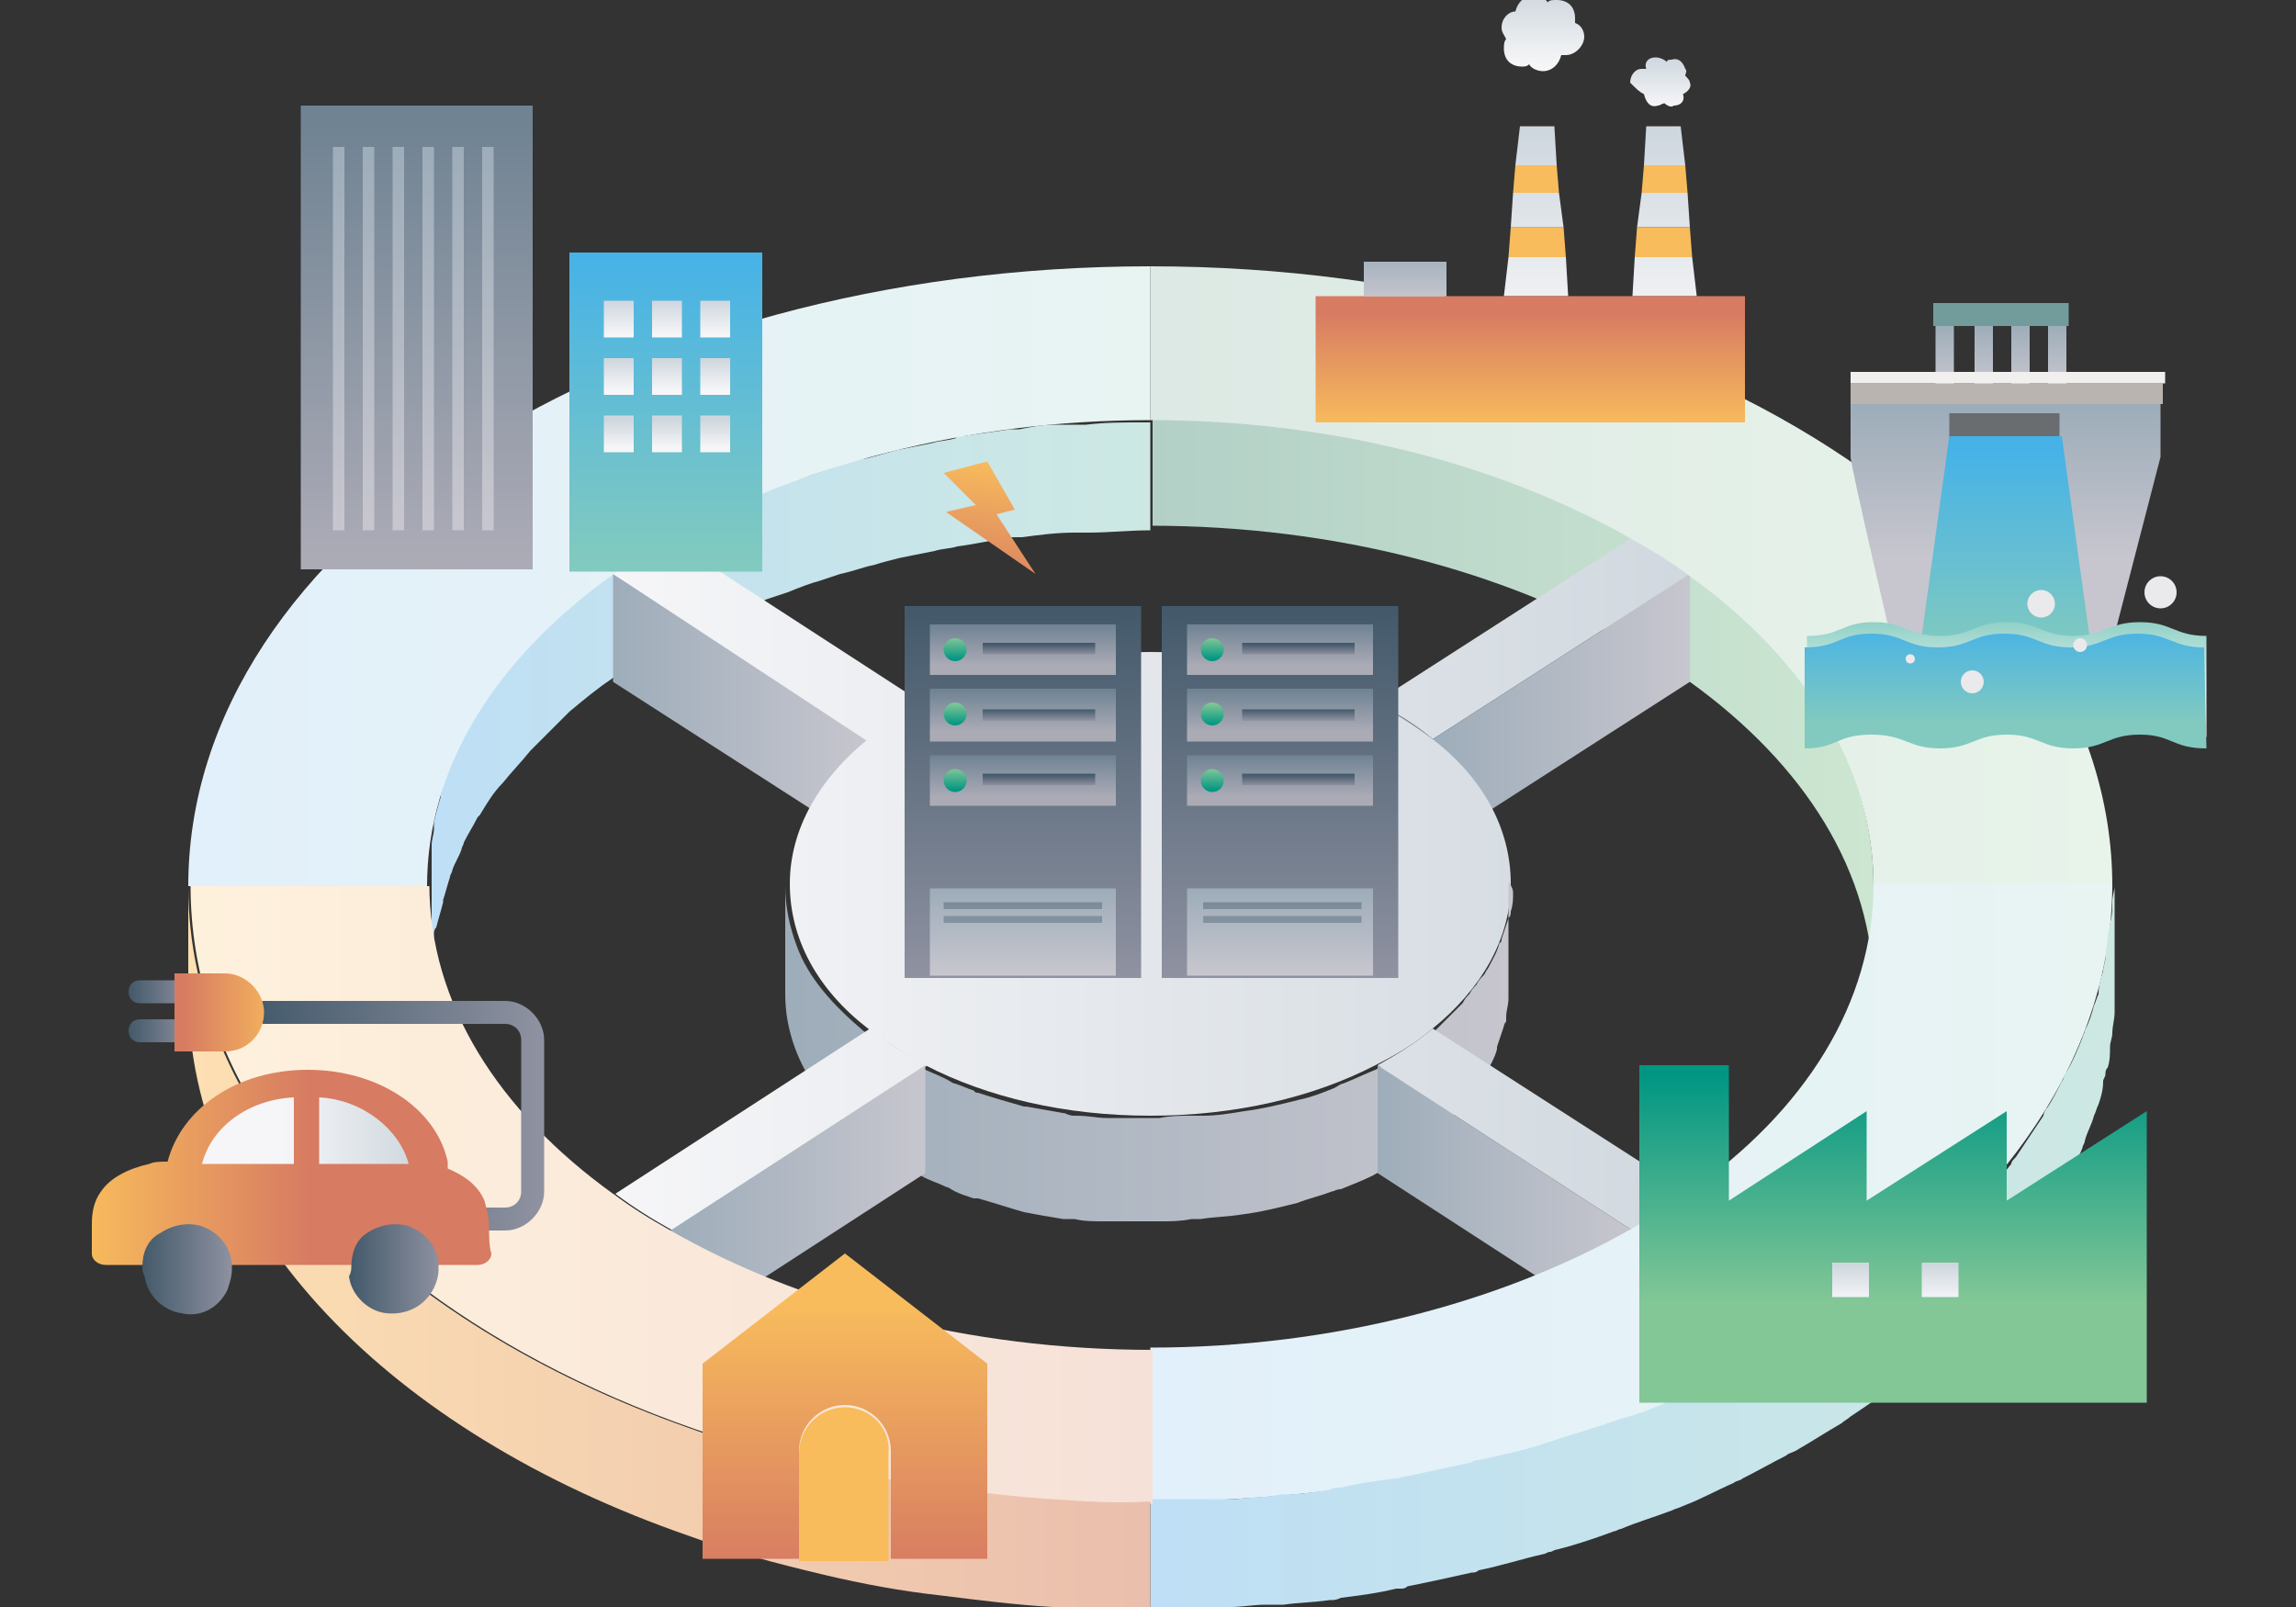 <?xml version="1.0" encoding="utf-8"?>
<!-- Generator: Adobe Illustrator 28.3.0, SVG Export Plug-In . SVG Version: 6.00 Build 0)  -->
<svg version="1.1" id="_レイヤー_2" xmlns="http://www.w3.org/2000/svg" xmlns:xlink="http://www.w3.org/1999/xlink" x="0px"
	 y="0px" viewBox="0 0 100 70" style="enable-background:new 0 0 100 70;" xml:space="preserve">
<rect x="0" y="0" width="100" height="70" fill="#333333" stroke="none"/>
<style type="text/css">
	.st0{enable-background:new    ;}
	.st1{clip-path:url(#SVGID_00000005248742490870791120000013637395232912116638_);}
	.st2{fill:#99B0BF;}
	.st3{fill:url(#SVGID_00000144322066498257789500000007503970496913684895_);}
	.st4{fill:url(#SVGID_00000019668784287054306580000003925108607928666267_);}
	.st5{fill:url(#SVGID_00000076596108302582988780000003119435605723292343_);}
	.st6{clip-path:url(#SVGID_00000110450883668541707660000001481539225828733855_);}
	.st7{fill:url(#SVGID_00000027577451229541163370000002208822973604686751_);}
	.st8{fill:url(#SVGID_00000042013687407150855650000002470975398108712878_);}
	.st9{clip-path:url(#SVGID_00000000209695160400387000000004399184519344681916_);}
	.st10{fill:#7F929F;}
	.st11{fill:url(#SVGID_00000178917988292882597940000007770969362973339805_);}
	.st12{fill:url(#SVGID_00000067929030062465920580000006044437037311769534_);}
	.st13{fill:url(#SVGID_00000114792909757855511420000004670944291361266348_);}
	.st14{fill:url(#SVGID_00000008842504015905611040000017341246256778059927_);}
	.st15{fill:url(#SVGID_00000147184814004252528870000011313356026443510144_);}
	.st16{fill:url(#SVGID_00000067941765154692844310000006917815071815060385_);}
	.st17{clip-path:url(#SVGID_00000116951486348781386920000005716921061942388886_);}
	.st18{fill:url(#SVGID_00000126284563703310262710000011827430726502740631_);}
	.st19{clip-path:url(#SVGID_00000169551171388820219430000003687725628671411328_);}
	.st20{fill:url(#SVGID_00000042706592101132657080000003092638280291730570_);}
	.st21{fill:url(#SVGID_00000065035258752496341280000007181063195779536059_);}
	.st22{fill:url(#SVGID_00000117669344886314215660000006656987116338232995_);}
	.st23{fill:url(#SVGID_00000039828739913231665650000007063070226829260476_);}
	.st24{fill:url(#SVGID_00000129197421498681838640000003797784473625819046_);}
	.st25{fill:url(#SVGID_00000078006779334085829990000011350000136084732554_);}
	.st26{fill:url(#SVGID_00000131326240985524173700000004052473908574507680_);}
	.st27{fill:url(#SVGID_00000039108061544296216040000000336819809426127744_);}
	.st28{fill:url(#SVGID_00000137119218199209914670000017395316423898786478_);}
	.st29{fill:url(#SVGID_00000171714376386562803190000009547789528220848311_);}
	.st30{fill:url(#SVGID_00000041288624024015799140000007524094838041310387_);}
	.st31{fill:url(#SVGID_00000018235674377339363510000000099858530039581836_);}
	.st32{fill:url(#SVGID_00000140693747614618840740000006458294604023317689_);}
	.st33{fill:url(#SVGID_00000137096641736247618360000005815625811874949792_);}
	.st34{fill:url(#SVGID_00000092443013022135111450000008833623688448019845_);}
	.st35{fill:url(#SVGID_00000036227014848369379950000007588019235360832946_);}
	.st36{fill:url(#SVGID_00000108294980357351824100000008742843691217835648_);}
	.st37{fill:url(#SVGID_00000029026669018210083970000003885829404529979538_);}
	.st38{fill:url(#SVGID_00000070832030533938988890000010336467937988575109_);}
	.st39{fill:url(#SVGID_00000007395191874944541620000013584692710745762705_);}
	.st40{fill:url(#SVGID_00000060731193804053958930000007424033799378927236_);}
	.st41{fill:url(#SVGID_00000178916685462322281530000005521048151459303559_);}
	.st42{fill:url(#SVGID_00000067203336216333103170000002988755439393545608_);}
	.st43{fill:url(#SVGID_00000067914667314195726100000004656386889796269995_);}
	.st44{fill:#F8BC5C;}
	.st45{fill:url(#SVGID_00000057838215968153060800000004488088385977728642_);}
	.st46{fill:none;}
	.st47{fill:url(#SVGID_00000115488475401431985340000015325963120364738492_);}
	.st48{fill:url(#SVGID_00000091723266085376983910000008888541529026405776_);}
	.st49{fill:url(#SVGID_00000139292762618321011400000011708984183490556298_);}
	.st50{fill:url(#SVGID_00000183960642016505354910000014577994986314739841_);}
	.st51{fill:url(#SVGID_00000057132379214096799950000009884756863399467392_);}
	.st52{fill:url(#SVGID_00000085966870970741336060000012382257059699092896_);}
	.st53{fill:url(#SVGID_00000132768618933107380430000011857943645011748750_);}
	.st54{fill:url(#SVGID_00000140697007434714960530000000754544846977807279_);}
	.st55{fill:url(#SVGID_00000019641703183880504170000003802891749864467382_);}
	.st56{fill:url(#SVGID_00000081627633869480961040000016809853057848519808_);}
	.st57{fill:url(#SVGID_00000027604342595476170650000011269480855042539411_);}
	.st58{fill:url(#SVGID_00000112607655329702754840000018170462875886252455_);}
	.st59{fill:url(#SVGID_00000083058620758136258950000010308852646031565707_);}
	.st60{fill:url(#SVGID_00000150068304617381396920000000111301712721311147_);}
	.st61{fill:url(#SVGID_00000029013834494660404470000006899827986767477397_);}
	.st62{fill:url(#SVGID_00000145780604855161515990000013879394013116358563_);}
	.st63{fill:url(#SVGID_00000181796292206284269710000001068665858607299214_);}
	.st64{fill:url(#SVGID_00000042694944924905752370000015497511031229941130_);}
	.st65{fill:url(#SVGID_00000099661235803626166520000014188486535683653304_);}
	.st66{fill:url(#SVGID_00000046309714898064029880000010772191607143596981_);}
	.st67{fill:url(#SVGID_00000172416347646042521310000014067384758026157984_);}
	.st68{fill:url(#SVGID_00000030462435832504757760000002887555082272758148_);}
	.st69{fill:url(#SVGID_00000178205951179898108940000001272450537691438218_);}
	.st70{fill:url(#SVGID_00000151522121644359011910000016863164749454679474_);}
	.st71{fill:url(#SVGID_00000068636287989173469820000011491339636714177953_);}
	.st72{fill:url(#SVGID_00000163779664385351239420000014991480756035409571_);}
	.st73{fill:url(#SVGID_00000020399712465477376600000007730763928592098464_);}
	.st74{fill:url(#SVGID_00000002378131644363680070000017550135441180756411_);}
	.st75{fill:url(#SVGID_00000111884790030590622260000014787113035100648632_);}
	.st76{fill:url(#SVGID_00000172409509964235408320000001122733510385976468_);}
	.st77{fill-rule:evenodd;clip-rule:evenodd;fill:url(#SVGID_00000047756841218834870450000013952850196768233090_);}
	.st78{fill-rule:evenodd;clip-rule:evenodd;fill:url(#SVGID_00000015356107618842250860000008968511112767601339_);}
	.st79{fill:url(#SVGID_00000165918851332143582800000004075438892637728158_);}
	.st80{fill:url(#SVGID_00000124129670981177229360000006866854747731958420_);}
	.st81{fill:url(#SVGID_00000012474938359359132960000004312268987056766890_);}
	.st82{fill:url(#SVGID_00000180327228672490103090000006533642617501495980_);}
	.st83{fill:url(#SVGID_00000028320247615353829670000007531790434676809353_);}
	.st84{fill:url(#SVGID_00000033347855168475672720000001049663623627379865_);}
	.st85{fill:#696D6F;}
	.st86{fill:url(#SVGID_00000049213460712386490950000008230235949237937551_);}
	.st87{fill:url(#SVGID_00000000934460371665771250000009466164651637109946_);}
	.st88{fill:url(#SVGID_00000150076323746421542830000017102536271232074152_);}
	.st89{fill:url(#SVGID_00000042705322045587192530000003462400202235303336_);}
	.st90{fill:url(#SVGID_00000046311319236379558110000002207042017726786720_);}
	.st91{fill:#BAB4B0;}
	.st92{fill:#729B9C;}
	.st93{fill:#F1F0EF;}
	.st94{fill:url(#SVGID_00000112608709706891956130000000307284757457374382_);}
	.st95{fill:url(#SVGID_00000070112780056415670710000009377204820675342757_);}
	.st96{fill:#EAE9EC;}
	.st97{fill:url(#SVGID_00000027563706845121272390000004249663160043821713_);}
	.st98{fill:url(#SVGID_00000063595148396841310410000008246021125147135657_);}
	.st99{fill:url(#SVGID_00000034071135207179257100000013305881378204508069_);}
	.st100{fill:url(#SVGID_00000158747081017588462360000004666645492763068302_);}
	.st101{fill:url(#SVGID_00000031180477356607700510000014976703248364949135_);}
	.st102{fill:url(#SVGID_00000124853909127047674400000018279155405378812301_);}
	.st103{fill:url(#SVGID_00000002373972883993663700000018130784801516417169_);}
	.st104{fill:url(#SVGID_00000165236377673427035850000012813836990861900217_);}
	.st105{fill:url(#SVGID_00000134249476381709674650000015004806859569807521_);}
	.st106{fill:url(#SVGID_00000049213371817432311110000015031880229419488931_);}
	.st107{fill:url(#SVGID_00000105420492902523120140000001453939973341476281_);}
</style>
<g id="_背景">
	<g class="st0">
		<g class="st0">
			<g>
				<defs>
					<path id="SVGID_1_" d="M40.3,30.6v4.7c-0.9,0.5-1.7,1-2.5,1.6v-4.7C38.6,31.6,39.4,31.1,40.3,30.6z"/>
				</defs>
				<clipPath id="SVGID_00000055664653184953440400000003427354927193300376_">
					<use xlink:href="#SVGID_1_"  style="overflow:visible;"/>
				</clipPath>
				<g style="clip-path:url(#SVGID_00000055664653184953440400000003427354927193300376_);">
					<g class="st0">
						<path class="st2" d="M40.3,30.6v4.7c-0.9,0.5-1.7,1-2.5,1.6v-4.7C38.6,31.6,39.4,31.1,40.3,30.6"/>
					</g>
				</g>
			</g>
		</g>
		
			<linearGradient id="SVGID_00000036238982958644149020000003111565928782623653_" gradientUnits="userSpaceOnUse" x1="18.695" y1="40.91" x2="50.135" y2="40.91" gradientTransform="matrix(1 0 0 -1 0 71.67)">
			<stop  offset="0" style="stop-color:#BEDFF5"/>
			<stop  offset="1" style="stop-color:#CDE8E3"/>
		</linearGradient>
		<path style="fill:url(#SVGID_00000036238982958644149020000003111565928782623653_);" d="M33.4,26.1c0.3-0.1,0.6-0.2,0.9-0.3
			c0.5-0.2,1-0.4,1.4-0.5c0.3-0.1,0.6-0.2,0.9-0.3c0.5-0.1,1-0.3,1.5-0.4c0.3-0.1,0.7-0.2,1.1-0.3c0.5-0.1,1-0.2,1.5-0.3
			c0.3-0.1,0.7-0.1,1-0.2c0.8-0.1,1.6-0.3,2.4-0.4c0.1,0,0.3,0,0.4,0c0.8-0.1,1.5-0.2,2.3-0.2c0.2,0,0.4,0,0.6,0
			c0.9,0,1.8-0.1,2.7-0.1v-4.7c-0.1,0-0.2,0-0.4,0c-0.8,0-1.6,0-2.4,0.1c-0.2,0-0.4,0-0.6,0c-0.3,0-0.5,0-0.8,0
			c-0.5,0-1,0.1-1.5,0.2c-0.1,0-0.3,0-0.4,0c-0.7,0.1-1.4,0.2-2.1,0.3c-0.1,0-0.2,0-0.3,0.1c-0.4,0.1-0.7,0.1-1,0.2
			c-0.5,0.1-1,0.2-1.5,0.3c-0.4,0.1-0.7,0.2-1.1,0.3c-0.3,0.1-0.6,0.1-0.9,0.2c-0.2,0.1-0.4,0.1-0.6,0.2c-0.3,0.1-0.6,0.2-0.9,0.3
			c-0.5,0.2-1,0.3-1.5,0.5c-0.3,0.1-0.6,0.2-0.9,0.3c-0.5,0.2-1,0.4-1.5,0.6c-0.2,0.1-0.5,0.2-0.7,0.3c-0.7,0.3-1.4,0.7-2,1.1
			c-0.9,0.5-1.7,1-2.5,1.6c-0.6,0.5-1.2,0.9-1.8,1.4c0,0,0,0-0.1,0.1c-0.5,0.5-1.1,1-1.5,1.5c0,0,0,0,0,0c0,0,0,0.1-0.1,0.1
			c-0.4,0.4-0.8,0.9-1.2,1.4c0,0,0,0,0,0c-0.4,0.5-0.7,0.9-1,1.4c0,0,0,0.1-0.1,0.1c0,0,0,0,0,0c-0.2,0.4-0.4,0.7-0.6,1.1
			c0,0.1-0.1,0.2-0.1,0.3c-0.1,0.3-0.3,0.6-0.4,0.9c0,0.1-0.1,0.1-0.1,0.2c0,0,0,0.1,0,0.1c-0.1,0.3-0.2,0.6-0.3,1c0,0,0,0.1,0,0.1
			c-0.1,0.3-0.2,0.7-0.3,1.1c0,0,0,0.1,0,0.1c0,0.1,0,0.2,0,0.2c0,0.2-0.1,0.5-0.1,0.7c0,0.1,0,0.3,0,0.4c0,0.2,0,0.5,0,0.7
			c0,0.1,0,0.2,0,0.2c0,0.1,0,0.2,0,0.3l0,0v4.7c0-0.2,0-0.4,0-0.6c0-0.2,0-0.5,0-0.7c0-0.1,0-0.3,0-0.4c0-0.2,0.1-0.5,0.1-0.7
			c0-0.1,0-0.2,0.1-0.3c0.1-0.4,0.2-0.7,0.3-1.1c0,0,0-0.1,0-0.1c0.1-0.3,0.2-0.7,0.3-1c0-0.1,0.1-0.2,0.1-0.3
			c0.1-0.3,0.3-0.6,0.4-0.9c0-0.1,0.1-0.2,0.1-0.3c0.2-0.4,0.4-0.7,0.6-1.1c0,0,0.1-0.1,0.1-0.1c0.3-0.5,0.6-1,1-1.4c0,0,0,0,0,0
			c0.4-0.5,0.8-0.9,1.2-1.4c0,0,0.1-0.1,0.1-0.1c0.5-0.5,1-1,1.5-1.5c0,0,0,0,0.1-0.1c0.6-0.5,1.2-1,1.8-1.4
			c0.8-0.6,1.6-1.1,2.5-1.6c0.6-0.4,1.3-0.7,2-1.1c0.2-0.1,0.5-0.2,0.7-0.3C32.4,26.6,32.9,26.3,33.4,26.1L33.4,26.1z"/>
		
			<linearGradient id="SVGID_00000055685652851695397050000010963268242839776682_" gradientUnits="userSpaceOnUse" x1="26.715" y1="40.7" x2="37.865" y2="40.7" gradientTransform="matrix(1 0 0 -1 0 71.67)">
			<stop  offset="0" style="stop-color:#9EADBA"/>
			<stop  offset="1" style="stop-color:#C7C6CE"/>
		</linearGradient>
		<polygon style="fill:url(#SVGID_00000055685652851695397050000010963268242839776682_);" points="26.7,25 26.7,29.7 37.9,36.9 
			37.9,32.2 		"/>
		
			<linearGradient id="SVGID_00000036929878026129339720000012401401477643493008_" gradientUnits="userSpaceOnUse" x1="75.625" y1="43.845" x2="26.515" y2="43.845" gradientTransform="matrix(1 0 0 -1 0 71.67)">
			<stop  offset="0" style="stop-color:#CFD7DE"/>
			<stop  offset="1" style="stop-color:#F6F6F8"/>
		</linearGradient>
		<path style="fill:url(#SVGID_00000036929878026129339720000012401401477643493008_);" d="M29.2,23.5l11.1,7.2
			c-0.9,0.5-1.7,1-2.5,1.6L26.7,25C27.5,24.5,28.3,24,29.2,23.5z"/>
		<g class="st0">
			<g>
				<defs>
					<path id="SVGID_00000098193592865556878080000008608793858102781338_" d="M81.6,38.5v4.7c0-5.2-3-9.9-8-13.5
						c-0.8-0.6-1.6-1.1-2.5-1.6c-5.6-3.2-12.9-5.2-21-5.2v-4.7c8,0,15.4,2,21,5.2c0.9,0.5,1.7,1,2.5,1.6
						C78.6,28.6,81.6,33.3,81.6,38.5z"/>
				</defs>
				<clipPath id="SVGID_00000101805411096935024160000006601428057041475716_">
					<use xlink:href="#SVGID_00000098193592865556878080000008608793858102781338_"  style="overflow:visible;"/>
				</clipPath>
				<g style="clip-path:url(#SVGID_00000101805411096935024160000006601428057041475716_);">
					
						<linearGradient id="SVGID_00000079488420982124614110000008351462437144242358_" gradientUnits="userSpaceOnUse" x1="50.155" y1="40.915" x2="81.615" y2="40.915" gradientTransform="matrix(1 0 0 -1 0 71.67)">
						<stop  offset="0" style="stop-color:#B3D0C7"/>
						<stop  offset="1" style="stop-color:#CCE6D1"/>
					</linearGradient>
					<path style="fill:url(#SVGID_00000079488420982124614110000008351462437144242358_);" d="M73.6,25c-0.8-0.6-1.6-1.1-2.5-1.6
						c-1.8-1-3.8-1.9-5.9-2.7c-1.4-0.5-2.9-0.9-4.4-1.3c-1.2-0.3-2.5-0.5-3.8-0.7c-1.2-0.2-2.4-0.3-3.6-0.4
						c-1.1-0.1-2.2-0.1-3.2-0.1V23c1.1,0,2.2,0,3.2,0.1c1.2,0.1,2.4,0.2,3.6,0.4c1.3,0.2,2.6,0.4,3.8,0.7c1.5,0.4,3,0.8,4.4,1.3
						c2.1,0.8,4.1,1.7,5.9,2.7c0.9,0.5,1.7,1,2.5,1.6c5,3.6,8,8.3,8,13.5v-4.7C81.6,33.3,78.6,28.6,73.6,25z"/>
				</g>
			</g>
		</g>
		
			<linearGradient id="SVGID_00000013183640561109540060000013238889938275714951_" gradientUnits="userSpaceOnUse" x1="75.625" y1="43.85" x2="26.515" y2="43.85" gradientTransform="matrix(1 0 0 -1 0 71.67)">
			<stop  offset="0" style="stop-color:#CFD7DE"/>
			<stop  offset="1" style="stop-color:#F6F6F8"/>
		</linearGradient>
		<path style="fill:url(#SVGID_00000013183640561109540060000013238889938275714951_);" d="M71.1,23.4c0.9,0.5,1.7,1,2.5,1.6
			l-11.2,7.2c-0.7-0.6-1.5-1.1-2.5-1.6L71.1,23.4z"/>
		<g class="st0">
			<g>
				<defs>
					<path id="SVGID_00000070835511096416790170000004718339578849240711_" d="M62.4,32.2v4.7c-0.7-0.6-1.5-1.1-2.5-1.6v-4.7
						C60.9,31.1,61.7,31.6,62.4,32.2z"/>
				</defs>
				<clipPath id="SVGID_00000087395219818681246820000017023055157523418023_">
					<use xlink:href="#SVGID_00000070835511096416790170000004718339578849240711_"  style="overflow:visible;"/>
				</clipPath>
				<g style="clip-path:url(#SVGID_00000087395219818681246820000017023055157523418023_);">
					<g class="st0">
						<path class="st10" d="M62.4,32.2v4.7c-0.7-0.6-1.5-1.1-2.5-1.6v-4.7C60.9,31.1,61.7,31.6,62.4,32.2"/>
					</g>
				</g>
			</g>
		</g>
		
			<linearGradient id="SVGID_00000152976135113519405530000014721945464187196048_" gradientUnits="userSpaceOnUse" x1="62.435" y1="40.705" x2="73.585" y2="40.705" gradientTransform="matrix(1 0 0 -1 0 71.67)">
			<stop  offset="0" style="stop-color:#9EADBA"/>
			<stop  offset="1" style="stop-color:#C7C6CE"/>
		</linearGradient>
		<polygon style="fill:url(#SVGID_00000152976135113519405530000014721945464187196048_);" points="62.4,32.2 62.4,36.9 73.6,29.7 
			73.6,25 		"/>
		
			<linearGradient id="SVGID_00000074443014006938360540000006704282514702486695_" gradientUnits="userSpaceOnUse" x1="50.145" y1="46.63" x2="92.065" y2="46.63" gradientTransform="matrix(1 0 0 -1 0 71.67)">
			<stop  offset="0" style="stop-color:#DCE9E4"/>
			<stop  offset="1" style="stop-color:#E8F4EA"/>
		</linearGradient>
		<path style="fill:url(#SVGID_00000074443014006938360540000006704282514702486695_);" d="M50.1,11.6c23.1,0,41.9,12.1,41.9,27
			H81.6c0-5.2-3-9.9-8-13.5c-0.8-0.6-1.6-1.1-2.5-1.6c-5.6-3.2-12.9-5.2-21-5.2L50.1,11.6L50.1,11.6z"/>
		
			<linearGradient id="SVGID_00000081650255918214425120000013909439240414319243_" gradientUnits="userSpaceOnUse" x1="8.235" y1="46.64" x2="50.145" y2="46.64" gradientTransform="matrix(1 0 0 -1 0 71.67)">
			<stop  offset="0" style="stop-color:#E2F0FB"/>
			<stop  offset="1" style="stop-color:#E8F4F2"/>
		</linearGradient>
		<path style="fill:url(#SVGID_00000081650255918214425120000013909439240414319243_);" d="M50.1,11.6v6.7c-8,0-15.4,2-21,5.2
			c-0.9,0.5-1.7,1-2.5,1.6c-5,3.6-8,8.3-8,13.5H8.2C8.2,23.6,27,11.6,50.1,11.6L50.1,11.6z"/>
		
			<linearGradient id="SVGID_00000014598281777184918270000003775814472040224435_" gradientUnits="userSpaceOnUse" x1="75.625" y1="33.165" x2="26.515" y2="33.165" gradientTransform="matrix(1 0 0 -1 0 71.67)">
			<stop  offset="0" style="stop-color:#CFD7DE"/>
			<stop  offset="1" style="stop-color:#F6F6F8"/>
		</linearGradient>
		<path style="fill:url(#SVGID_00000014598281777184918270000003775814472040224435_);" d="M50.1,28.4c3.7,0,7.1,0.8,9.8,2.2
			c0.9,0.5,1.7,1,2.5,1.6c2.2,1.7,3.4,3.9,3.4,6.3s-1.3,4.6-3.4,6.3c-0.7,0.6-1.5,1.1-2.5,1.6c-2.7,1.4-6.1,2.2-9.8,2.2
			s-7.1-0.8-9.8-2.2c-0.9-0.5-1.7-1-2.5-1.6c-2.2-1.7-3.4-3.9-3.4-6.3s1.3-4.6,3.4-6.3c0.7-0.6,1.5-1.1,2.5-1.6
			C43,29.2,46.4,28.4,50.1,28.4L50.1,28.4z"/>
		
			<linearGradient id="SVGID_00000126322010830581880630000017388058848156959108_" gradientUnits="userSpaceOnUse" x1="34.445" y1="25.73" x2="65.915" y2="25.73" gradientTransform="matrix(1 0 0 -1 0 71.67)">
			<stop  offset="0" style="stop-color:#9EADBA"/>
			<stop  offset="1" style="stop-color:#C7C6CE"/>
		</linearGradient>
		<path style="fill:url(#SVGID_00000126322010830581880630000017388058848156959108_);" d="M65.9,38.9c0,0.3,0,0.5-0.1,0.8
			c0,0.1,0,0.2-0.1,0.3c-0.1,0.3-0.2,0.6-0.3,0.9c0,0.1,0,0.1-0.1,0.2c-0.1,0.4-0.3,0.7-0.5,1.1c-0.1,0.1-0.1,0.2-0.2,0.3
			c-0.1,0.1-0.2,0.2-0.3,0.4c-0.1,0.1-0.2,0.2-0.3,0.4c-0.1,0.1-0.2,0.2-0.3,0.4c-0.1,0.1-0.2,0.2-0.3,0.3c-0.3,0.3-0.7,0.7-1,1
			c-0.7,0.6-1.5,1.1-2.5,1.6c-0.5,0.2-0.9,0.4-1.4,0.6c-0.1,0-0.2,0.1-0.4,0.2c-0.5,0.2-1,0.4-1.5,0.5c0,0,0,0,0,0
			c-0.8,0.2-1.6,0.4-2.4,0.5c0,0,0,0,0,0c-0.6,0.1-1.2,0.2-1.8,0.2c-0.2,0-0.3,0-0.5,0c-0.5,0-0.9,0-1.4,0.1c-0.2,0-0.3,0-0.4,0
			c-0.5,0-1,0-1.5,0c-0.1,0-0.3,0-0.4,0c-0.4,0-0.8-0.1-1.3-0.1c-0.2,0-0.3,0-0.5-0.1c-0.6-0.1-1.1-0.2-1.7-0.3c0,0,0,0-0.1,0
			c-0.7-0.2-1.4-0.4-2-0.6c-0.1,0-0.1,0-0.2-0.1c-0.3-0.1-0.5-0.2-0.8-0.3c-0.1,0-0.2-0.1-0.4-0.2c-0.4-0.2-0.7-0.3-1.1-0.5
			c-0.9-0.5-1.7-1-2.5-1.6c-1.3-1.1-2.4-2.3-2.9-3.7c-0.3-0.8-0.5-1.7-0.5-2.6l0,0v4.7c0,2.4,1.3,4.6,3.4,6.3
			c0.7,0.6,1.5,1.1,2.5,1.6c0.3,0.2,0.7,0.3,1.1,0.5c0.1,0,0.2,0.1,0.4,0.2c0.2,0.1,0.5,0.2,0.8,0.3c0,0,0,0,0.1,0c0,0,0.1,0,0.1,0
			c0.7,0.2,1.3,0.4,2,0.6c0,0,0,0,0,0c0,0,0,0,0,0c0.5,0.1,1.1,0.2,1.7,0.3c0.1,0,0.1,0,0.2,0c0.1,0,0.2,0,0.3,0
			c0.4,0.1,0.8,0.1,1.3,0.1c0.1,0,0.2,0,0.3,0c0,0,0.1,0,0.1,0c0.5,0,1,0,1.5,0c0.1,0,0.1,0,0.2,0c0.1,0,0.2,0,0.3,0
			c0.5,0,0.9,0,1.4-0.1c0.1,0,0.2,0,0.2,0c0.1,0,0.1,0,0.2,0c0.6-0.1,1.2-0.1,1.8-0.2c0,0,0,0,0,0c0,0,0,0,0,0
			c0.8-0.1,1.6-0.3,2.4-0.5c0,0,0,0,0,0l0,0c0.5-0.2,1-0.3,1.5-0.5c0.1,0,0.2-0.1,0.4-0.1c0.5-0.2,1-0.4,1.4-0.6
			c0.9-0.5,1.7-1,2.5-1.6c0.4-0.3,0.7-0.6,1-1c0,0,0.1-0.1,0.1-0.1c0,0,0.1-0.1,0.1-0.2c0.1-0.1,0.2-0.2,0.3-0.4
			c0.1-0.1,0.2-0.2,0.3-0.4c0.1-0.1,0.2-0.2,0.3-0.4c0-0.1,0.1-0.2,0.2-0.2c0,0,0-0.1,0.1-0.1c0.2-0.4,0.4-0.7,0.5-1.1c0,0,0,0,0,0
			c0,0,0-0.1,0-0.1c0.1-0.3,0.2-0.6,0.3-0.9c0,0,0-0.1,0.1-0.2c0,0,0-0.1,0-0.2c0-0.3,0.1-0.5,0.1-0.8c0-0.1,0-0.1,0-0.2
			c0,0,0-0.1,0-0.2v-4.7C65.9,38.7,65.9,38.8,65.9,38.9L65.9,38.9z"/>
		
			<linearGradient id="SVGID_00000158001916705328838460000004509244491047927435_" gradientUnits="userSpaceOnUse" x1="75.625" y1="22.475" x2="26.515" y2="22.475" gradientTransform="matrix(1 0 0 -1 0 71.67)">
			<stop  offset="0" style="stop-color:#CFD7DE"/>
			<stop  offset="1" style="stop-color:#F6F6F8"/>
		</linearGradient>
		<path style="fill:url(#SVGID_00000158001916705328838460000004509244491047927435_);" d="M37.9,44.8c0.7,0.6,1.5,1.1,2.5,1.6
			l-11.1,7.2c-0.9-0.5-1.7-1-2.5-1.6L37.9,44.8L37.9,44.8z"/>
		<g class="st0">
			<g>
				<defs>
					<path id="SVGID_00000133511762616114575600000013973209408005626269_" d="M29.2,53.6v4.7c-0.9-0.5-1.7-1-2.5-1.6V52
						C27.5,52.6,28.3,53.1,29.2,53.6z"/>
				</defs>
				<clipPath id="SVGID_00000148638462583125148490000004645824513890087852_">
					<use xlink:href="#SVGID_00000133511762616114575600000013973209408005626269_"  style="overflow:visible;"/>
				</clipPath>
				<g style="clip-path:url(#SVGID_00000148638462583125148490000004645824513890087852_);">
					<g class="st0">
						<path class="st10" d="M29.2,53.6v4.7c-0.9-0.5-1.7-1-2.5-1.6V52C27.5,52.6,28.3,53.1,29.2,53.6"/>
					</g>
				</g>
			</g>
		</g>
		
			<linearGradient id="SVGID_00000171691763948429970150000002122517597665975997_" gradientUnits="userSpaceOnUse" x1="29.185" y1="19.32" x2="40.325" y2="19.32" gradientTransform="matrix(1 0 0 -1 0 71.67)">
			<stop  offset="0" style="stop-color:#9EADBA"/>
			<stop  offset="1" style="stop-color:#C7C6CE"/>
		</linearGradient>
		<polygon style="fill:url(#SVGID_00000171691763948429970150000002122517597665975997_);" points="29.2,53.6 29.2,58.3 40.3,51.1 
			40.3,46.4 		"/>
		<g class="st0">
			<g>
				<defs>
					<path id="SVGID_00000002357323868112039610000006181311530717233587_" d="M73.6,52v4.7c-0.8,0.6-1.6,1.1-2.5,1.6v-4.7
						C72,53.1,72.8,52.5,73.6,52z"/>
				</defs>
				<clipPath id="SVGID_00000064344689668780360370000002195481105617823916_">
					<use xlink:href="#SVGID_00000002357323868112039610000006181311530717233587_"  style="overflow:visible;"/>
				</clipPath>
				<g style="clip-path:url(#SVGID_00000064344689668780360370000002195481105617823916_);">
					<g class="st0">
						<path class="st2" d="M73.6,52v4.7c-0.8,0.6-1.6,1.1-2.5,1.6v-4.7C72,53.1,72.8,52.5,73.6,52"/>
					</g>
				</g>
			</g>
		</g>
		
			<linearGradient id="SVGID_00000101105220521431364560000000504733724445109396_" gradientUnits="userSpaceOnUse" x1="59.975" y1="19.32" x2="71.115" y2="19.32" gradientTransform="matrix(1 0 0 -1 0 71.67)">
			<stop  offset="0" style="stop-color:#9EADBA"/>
			<stop  offset="1" style="stop-color:#C7C6CE"/>
		</linearGradient>
		<polygon style="fill:url(#SVGID_00000101105220521431364560000000504733724445109396_);" points="60,46.4 60,51.1 71.1,58.3 
			71.1,53.6 		"/>
		
			<linearGradient id="SVGID_00000112627227192083384820000016919820371191797921_" gradientUnits="userSpaceOnUse" x1="75.625" y1="22.47" x2="26.515" y2="22.47" gradientTransform="matrix(1 0 0 -1 0 71.67)">
			<stop  offset="0" style="stop-color:#CFD7DE"/>
			<stop  offset="1" style="stop-color:#F6F6F8"/>
		</linearGradient>
		<path style="fill:url(#SVGID_00000112627227192083384820000016919820371191797921_);" d="M62.4,44.8L73.6,52
			c-0.8,0.6-1.6,1.1-2.5,1.6L60,46.4C60.9,45.9,61.7,45.4,62.4,44.8L62.4,44.8z"/>
		
			<linearGradient id="SVGID_00000140706773774755376240000015252706655438432642_" gradientUnits="userSpaceOnUse" x1="50.145" y1="19.685" x2="92.065" y2="19.685" gradientTransform="matrix(1 0 0 -1 0 71.67)">
			<stop  offset="0" style="stop-color:#E2F0FB"/>
			<stop  offset="1" style="stop-color:#E8F4F2"/>
		</linearGradient>
		<path style="fill:url(#SVGID_00000140706773774755376240000015252706655438432642_);" d="M81.6,38.5h10.4
			c0,14.8-18.8,26.9-41.9,26.9v-6.7c8,0,15.4-2,21-5.2c0.9-0.5,1.7-1,2.5-1.6C78.6,48.4,81.6,43.7,81.6,38.5z"/>
		
			<linearGradient id="SVGID_00000161624321211516447370000004891590686965656485_" gradientUnits="userSpaceOnUse" x1="50.165" y1="17.34" x2="92.055" y2="17.34" gradientTransform="matrix(1 0 0 -1 0 71.67)">
			<stop  offset="0" style="stop-color:#BEDFF5"/>
			<stop  offset="1" style="stop-color:#CDE8E3"/>
		</linearGradient>
		<path style="fill:url(#SVGID_00000161624321211516447370000004891590686965656485_);" d="M92,39.3c0,0.3,0,0.6-0.1,0.9
			c0,0.2-0.1,0.4-0.1,0.6c0,0.3-0.1,0.6-0.1,0.9c0,0.2-0.1,0.4-0.1,0.6c-0.1,0.3-0.2,0.6-0.2,1c-0.1,0.2-0.1,0.3-0.2,0.5
			c-0.1,0.4-0.2,0.7-0.4,1.1c0,0.1-0.1,0.2-0.1,0.3c-0.2,0.5-0.4,1-0.7,1.5c-0.1,0.1-0.1,0.3-0.2,0.4c-0.2,0.4-0.4,0.8-0.6,1.1
			c-0.1,0.1-0.2,0.3-0.2,0.4c-0.4,0.6-0.8,1.2-1.2,1.8c-0.1,0.1-0.2,0.2-0.2,0.3c-0.5,0.6-0.9,1.2-1.5,1.7c0,0,0,0,0,0
			c-0.5,0.5-1,1-1.5,1.5c-0.1,0.1-0.2,0.2-0.4,0.3c-0.5,0.5-1.1,1-1.7,1.4c-0.1,0-0.1,0.1-0.2,0.1c-0.6,0.4-1.1,0.8-1.7,1.2
			c-0.1,0.1-0.3,0.2-0.4,0.3c-0.6,0.4-1.3,0.8-2,1.2c-0.1,0.1-0.2,0.1-0.4,0.2c-0.6,0.3-1.2,0.7-1.9,1c-0.1,0.1-0.3,0.1-0.4,0.2
			c-0.7,0.3-1.5,0.7-2.2,1c-0.2,0.1-0.3,0.1-0.5,0.2c-0.7,0.3-1.4,0.6-2.2,0.8c-0.1,0-0.2,0.1-0.3,0.1c-0.8,0.3-1.6,0.5-2.5,0.8
			c-0.2,0.1-0.4,0.1-0.6,0.2c-0.9,0.3-1.9,0.5-2.8,0.7c-0.1,0-0.2,0-0.3,0.1c-0.9,0.2-1.9,0.4-2.8,0.6c-0.2,0-0.3,0.1-0.5,0.1
			c-0.8,0.1-1.6,0.2-2.4,0.4c-0.2,0-0.3,0-0.5,0.1c-0.7,0.1-1.3,0.2-2,0.2c-0.3,0-0.6,0.1-0.8,0.1c-0.5,0-1,0.1-1.5,0.1
			c-0.3,0-0.6,0-0.9,0c-0.5,0-1,0-1.5,0c-0.4,0-0.7,0-1.1,0v4.7c0.2,0,0.3,0,0.5,0c0.2,0,0.4,0,0.6,0c0.5,0,1,0,1.5,0
			c0.3,0,0.6,0,0.9,0c0.5,0,1-0.1,1.5-0.1c0.2,0,0.3,0,0.5,0c0.1,0,0.2,0,0.3,0c0.7-0.1,1.3-0.1,2-0.2c0.2,0,0.3,0,0.5-0.1
			c0.8-0.1,1.6-0.2,2.4-0.4c0,0,0.1,0,0.2,0c0.1,0,0.2,0,0.3-0.1c1-0.2,1.9-0.4,2.8-0.6c0.1,0,0.2,0,0.3-0.1c1-0.2,1.9-0.5,2.8-0.7
			c0.1,0,0.2-0.1,0.3-0.1c0.1,0,0.2-0.1,0.3-0.1c0.8-0.2,1.7-0.5,2.5-0.8c0.1,0,0.2-0.1,0.3-0.1c0.7-0.3,1.4-0.5,2.2-0.8
			c0.2-0.1,0.3-0.1,0.5-0.2c0.8-0.3,1.5-0.7,2.2-1c0.1-0.1,0.3-0.1,0.4-0.2c0.6-0.3,1.3-0.7,1.9-1c0.1-0.1,0.2-0.1,0.4-0.2
			c0.7-0.4,1.3-0.8,2-1.2c0.1-0.1,0.3-0.2,0.4-0.3c0.6-0.4,1.2-0.8,1.7-1.2c0.1,0,0.1-0.1,0.2-0.1c0.6-0.5,1.1-0.9,1.7-1.4
			c0.1-0.1,0.2-0.2,0.4-0.3c0.5-0.5,1.1-1,1.5-1.5l0,0c0,0,0,0,0,0c0.5-0.6,1-1.1,1.5-1.7c0.1-0.1,0.2-0.2,0.2-0.3
			c0.4-0.6,0.8-1.2,1.2-1.8c0,0,0.1-0.1,0.1-0.2c0.1-0.1,0.1-0.2,0.1-0.2c0.2-0.4,0.4-0.7,0.6-1.1c0.1-0.1,0.2-0.3,0.2-0.4
			c0.2-0.5,0.5-1,0.7-1.5c0,0,0,0,0,0c0-0.1,0.1-0.2,0.1-0.3c0.1-0.4,0.3-0.7,0.4-1.1c0.1-0.2,0.1-0.3,0.2-0.5
			c0.1-0.3,0.2-0.6,0.2-1c0-0.1,0.1-0.2,0.1-0.3c0-0.1,0-0.2,0.1-0.3c0.1-0.3,0.1-0.6,0.1-0.9c0-0.2,0.1-0.4,0.1-0.6
			c0-0.3,0.1-0.6,0.1-0.9c0-0.1,0-0.3,0-0.4c0-0.1,0-0.3,0-0.4v-4.7C92.1,38.8,92,39,92,39.3L92,39.3z"/>
		
			<linearGradient id="SVGID_00000156574658700105441600000004183647413556302749_" gradientUnits="userSpaceOnUse" x1="8.255" y1="19.685" x2="50.165" y2="19.685" gradientTransform="matrix(1 0 0 -1 0 71.67)">
			<stop  offset="0" style="stop-color:#FEF1DC"/>
			<stop  offset="1" style="stop-color:#F6E1D8"/>
		</linearGradient>
		<path style="fill:url(#SVGID_00000156574658700105441600000004183647413556302749_);" d="M18.7,38.5c0,5.2,3,9.9,8,13.5
			c0.8,0.6,1.6,1.1,2.5,1.6c5.6,3.2,12.9,5.2,21,5.2v6.7c-23.1,0-41.9-12.1-41.9-26.9H18.7L18.7,38.5z"/>
		<g class="st0">
			
				<linearGradient id="SVGID_00000001659931708610411920000001151876695433742512_" gradientUnits="userSpaceOnUse" x1="8.235" y1="17.325" x2="50.145" y2="17.325" gradientTransform="matrix(1 0 0 -1 0 71.67)">
				<stop  offset="0" style="stop-color:#FCDFB2"/>
				<stop  offset="1" style="stop-color:#EABFAD"/>
			</linearGradient>
			<path style="fill:url(#SVGID_00000001659931708610411920000001151876695433742512_);" d="M45.8,65.3c-1.6-0.1-3.2-0.3-4.8-0.5
				c-1.7-0.2-3.4-0.6-5.1-0.9c-2-0.5-4-1-5.9-1.7c-13-4.6-21.8-13.5-21.8-23.6v4.7c0,10.2,8.8,19.1,21.8,23.6
				c1.9,0.7,3.8,1.2,5.9,1.7c1.7,0.4,3.3,0.7,5.1,0.9c1.6,0.2,3.2,0.4,4.8,0.5c1.4,0.1,2.9,0.1,4.3,0.1v-4.7
				C48.7,65.5,47.2,65.4,45.8,65.3z"/>
		</g>
	</g>
	
		<linearGradient id="SVGID_00000033366810428384066700000011458406756985849253_" gradientUnits="userSpaceOnUse" x1="18.095" y1="66.365" x2="18.095" y2="47.455" gradientTransform="matrix(1 0 0 -1 0 71.67)">
		<stop  offset="0" style="stop-color:#708393"/>
		<stop  offset="1" style="stop-color:#ABABB6"/>
	</linearGradient>
	
		<rect x="13.1" y="4.6" style="fill:url(#SVGID_00000033366810428384066700000011458406756985849253_);" width="10.1" height="20.2"/>
	
		<linearGradient id="SVGID_00000034075577488693821010000017678561443610457239_" gradientUnits="userSpaceOnUse" x1="14.815" y1="65.125" x2="14.815" y2="49.125" gradientTransform="matrix(1 0 0 -1 0 71.67)">
		<stop  offset="0" style="stop-color:#9EADBA"/>
		<stop  offset="1" style="stop-color:#C7C6CE"/>
	</linearGradient>
	
		<rect x="14.5" y="6.4" style="fill:url(#SVGID_00000034075577488693821010000017678561443610457239_);" width="0.5" height="16.7"/>
	
		<linearGradient id="SVGID_00000136387592024464017690000000434450386314738081_" gradientUnits="userSpaceOnUse" x1="21.315" y1="65.125" x2="21.315" y2="49.125" gradientTransform="matrix(1 0 0 -1 0 71.67)">
		<stop  offset="0" style="stop-color:#9EADBA"/>
		<stop  offset="1" style="stop-color:#C7C6CE"/>
	</linearGradient>
	<rect x="21" y="6.4" style="fill:url(#SVGID_00000136387592024464017690000000434450386314738081_);" width="0.5" height="16.7"/>
	
		<linearGradient id="SVGID_00000013170274763909923260000002583094008639633336_" gradientUnits="userSpaceOnUse" x1="17.415" y1="65.125" x2="17.415" y2="49.125" gradientTransform="matrix(1 0 0 -1 0 71.67)">
		<stop  offset="0" style="stop-color:#9EADBA"/>
		<stop  offset="1" style="stop-color:#C7C6CE"/>
	</linearGradient>
	
		<rect x="17.1" y="6.4" style="fill:url(#SVGID_00000013170274763909923260000002583094008639633336_);" width="0.5" height="16.7"/>
	
		<linearGradient id="SVGID_00000132789236496170849920000014172005043374345903_" gradientUnits="userSpaceOnUse" x1="18.715" y1="65.125" x2="18.715" y2="49.125" gradientTransform="matrix(1 0 0 -1 0 71.67)">
		<stop  offset="0" style="stop-color:#9EADBA"/>
		<stop  offset="1" style="stop-color:#C7C6CE"/>
	</linearGradient>
	
		<rect x="18.4" y="6.4" style="fill:url(#SVGID_00000132789236496170849920000014172005043374345903_);" width="0.5" height="16.7"/>
	
		<linearGradient id="SVGID_00000182500147069760894780000006821710026464085419_" gradientUnits="userSpaceOnUse" x1="20.015" y1="65.125" x2="20.015" y2="49.125" gradientTransform="matrix(1 0 0 -1 0 71.67)">
		<stop  offset="0" style="stop-color:#9EADBA"/>
		<stop  offset="1" style="stop-color:#C7C6CE"/>
	</linearGradient>
	
		<rect x="19.7" y="6.4" style="fill:url(#SVGID_00000182500147069760894780000006821710026464085419_);" width="0.5" height="16.7"/>
	
		<linearGradient id="SVGID_00000121972200218135994360000016287641179477475496_" gradientUnits="userSpaceOnUse" x1="16.115" y1="65.125" x2="16.115" y2="49.125" gradientTransform="matrix(1 0 0 -1 0 71.67)">
		<stop  offset="0" style="stop-color:#9EADBA"/>
		<stop  offset="1" style="stop-color:#C7C6CE"/>
	</linearGradient>
	
		<rect x="15.8" y="6.4" style="fill:url(#SVGID_00000121972200218135994360000016287641179477475496_);" width="0.5" height="16.7"/>
	
		<linearGradient id="SVGID_00000134970359181565010820000000927034907915040651_" gradientUnits="userSpaceOnUse" x1="29.015" y1="60.655" x2="29.015" y2="47.035" gradientTransform="matrix(1 0 0 -1 0 71.67)">
		<stop  offset="0" style="stop-color:#46B2E7"/>
		<stop  offset="1" style="stop-color:#82CABF"/>
	</linearGradient>
	<rect x="24.8" y="11" style="fill:url(#SVGID_00000134970359181565010820000000927034907915040651_);" width="8.4" height="13.9"/>
	
		<linearGradient id="SVGID_00000023979564827964965750000017216658904474915204_" gradientUnits="userSpaceOnUse" x1="26.945" y1="58.525" x2="26.945" y2="57.085" gradientTransform="matrix(1 0 0 -1 0 71.67)">
		<stop  offset="0" style="stop-color:#CFD7DE"/>
		<stop  offset="1" style="stop-color:#F6F6F8"/>
	</linearGradient>
	
		<rect x="26.3" y="13.1" style="fill:url(#SVGID_00000023979564827964965750000017216658904474915204_);" width="1.3" height="1.6"/>
	
		<linearGradient id="SVGID_00000000191433330775757920000002724330777326719384_" gradientUnits="userSpaceOnUse" x1="29.025" y1="58.525" x2="29.025" y2="57.085" gradientTransform="matrix(1 0 0 -1 0 71.67)">
		<stop  offset="0" style="stop-color:#CFD7DE"/>
		<stop  offset="1" style="stop-color:#F6F6F8"/>
	</linearGradient>
	
		<rect x="28.4" y="13.1" style="fill:url(#SVGID_00000000191433330775757920000002724330777326719384_);" width="1.3" height="1.6"/>
	
		<linearGradient id="SVGID_00000062164282300182886030000001713552685662720401_" gradientUnits="userSpaceOnUse" x1="31.105" y1="58.525" x2="31.105" y2="57.085" gradientTransform="matrix(1 0 0 -1 0 71.67)">
		<stop  offset="0" style="stop-color:#CFD7DE"/>
		<stop  offset="1" style="stop-color:#F6F6F8"/>
	</linearGradient>
	
		<rect x="30.5" y="13.1" style="fill:url(#SVGID_00000062164282300182886030000001713552685662720401_);" width="1.3" height="1.6"/>
	
		<linearGradient id="SVGID_00000046333746703533184040000005482245746414727869_" gradientUnits="userSpaceOnUse" x1="26.945" y1="56.015" x2="26.945" y2="54.665" gradientTransform="matrix(1 0 0 -1 0 71.67)">
		<stop  offset="0" style="stop-color:#CFD7DE"/>
		<stop  offset="1" style="stop-color:#F6F6F8"/>
	</linearGradient>
	
		<rect x="26.3" y="15.6" style="fill:url(#SVGID_00000046333746703533184040000005482245746414727869_);" width="1.3" height="1.6"/>
	
		<linearGradient id="SVGID_00000181797257690168260670000015903408054973799592_" gradientUnits="userSpaceOnUse" x1="29.025" y1="56.015" x2="29.025" y2="54.665" gradientTransform="matrix(1 0 0 -1 0 71.67)">
		<stop  offset="0" style="stop-color:#CFD7DE"/>
		<stop  offset="1" style="stop-color:#F6F6F8"/>
	</linearGradient>
	
		<rect x="28.4" y="15.6" style="fill:url(#SVGID_00000181797257690168260670000015903408054973799592_);" width="1.3" height="1.6"/>
	
		<linearGradient id="SVGID_00000181803001106586252500000016551810278020741281_" gradientUnits="userSpaceOnUse" x1="31.105" y1="56.015" x2="31.105" y2="54.665" gradientTransform="matrix(1 0 0 -1 0 71.67)">
		<stop  offset="0" style="stop-color:#CFD7DE"/>
		<stop  offset="1" style="stop-color:#F6F6F8"/>
	</linearGradient>
	
		<rect x="30.5" y="15.6" style="fill:url(#SVGID_00000181803001106586252500000016551810278020741281_);" width="1.3" height="1.6"/>
	
		<linearGradient id="SVGID_00000067220578741265952400000007006267055737510051_" gradientUnits="userSpaceOnUse" x1="26.945" y1="53.355" x2="26.945" y2="52.185" gradientTransform="matrix(1 0 0 -1 0 71.67)">
		<stop  offset="0" style="stop-color:#CFD7DE"/>
		<stop  offset="1" style="stop-color:#F6F6F8"/>
	</linearGradient>
	
		<rect x="26.3" y="18.1" style="fill:url(#SVGID_00000067220578741265952400000007006267055737510051_);" width="1.3" height="1.6"/>
	
		<linearGradient id="SVGID_00000004545433456033098530000015976022958127973526_" gradientUnits="userSpaceOnUse" x1="29.025" y1="53.355" x2="29.025" y2="52.185" gradientTransform="matrix(1 0 0 -1 0 71.67)">
		<stop  offset="0" style="stop-color:#CFD7DE"/>
		<stop  offset="1" style="stop-color:#F6F6F8"/>
	</linearGradient>
	
		<rect x="28.4" y="18.1" style="fill:url(#SVGID_00000004545433456033098530000015976022958127973526_);" width="1.3" height="1.6"/>
	
		<linearGradient id="SVGID_00000093880782022127940950000006334202732468702099_" gradientUnits="userSpaceOnUse" x1="31.105" y1="53.355" x2="31.105" y2="52.185" gradientTransform="matrix(1 0 0 -1 0 71.67)">
		<stop  offset="0" style="stop-color:#CFD7DE"/>
		<stop  offset="1" style="stop-color:#F6F6F8"/>
	</linearGradient>
	
		<rect x="30.5" y="18.1" style="fill:url(#SVGID_00000093880782022127940950000006334202732468702099_);" width="1.3" height="1.6"/>
	
		<linearGradient id="SVGID_00000102528804183791820750000008137260217025611707_" gradientUnits="userSpaceOnUse" x1="36.815" y1="14.885" x2="36.815" y2="3.265" gradientTransform="matrix(1 0 0 -1 0 71.67)">
		<stop  offset="0" style="stop-color:#F8BC5C"/>
		<stop  offset="1" style="stop-color:#D77B62"/>
	</linearGradient>
	<path style="fill:url(#SVGID_00000102528804183791820750000008137260217025611707_);" d="M36.8,54.6l-6.2,4.8v8.5h4.2v-4.7
		c0-1.1,0.9-2,2-2l0,0c1.1,0,2,0.9,2,2v4.7H43v-8.5C43,59.4,36.8,54.6,36.8,54.6z"/>
	<path class="st44" d="M36.8,61.3L36.8,61.3c-1.1,0-2,0.9-2,2v4.7h3.9v-4.7C38.8,62.2,37.9,61.3,36.8,61.3z"/>
	
		<linearGradient id="SVGID_00000021082223192389803010000018238553091596147901_" gradientUnits="userSpaceOnUse" x1="44.525" y1="44.935" x2="44.525" y2="29.075" gradientTransform="matrix(1 0 0 -1 0 71.67)">
		<stop  offset="0" style="stop-color:#445A6B"/>
		<stop  offset="1" style="stop-color:#8F92A1"/>
	</linearGradient>
	
		<rect x="39.4" y="26.4" style="fill:url(#SVGID_00000021082223192389803010000018238553091596147901_);" width="10.3" height="16.2"/>
	<rect x="39.4" y="26.4" class="st46" width="10.3" height="16.2"/>
	
		<linearGradient id="SVGID_00000001664240973931286650000010582407895547047312_" gradientUnits="userSpaceOnUse" x1="44.525" y1="44.445" x2="44.525" y2="42.675" gradientTransform="matrix(1 0 0 -1 0 71.67)">
		<stop  offset="0" style="stop-color:#708393"/>
		<stop  offset="1" style="stop-color:#ABABB6"/>
	</linearGradient>
	
		<rect x="40.5" y="27.2" style="fill:url(#SVGID_00000001664240973931286650000010582407895547047312_);" width="8.1" height="2.2"/>
	
		<linearGradient id="SVGID_00000034065910980697630060000017053187712652059012_" gradientUnits="userSpaceOnUse" x1="41.585" y1="43.895" x2="41.585" y2="42.945" gradientTransform="matrix(1 0 0 -1 0 71.67)">
		<stop  offset="0" style="stop-color:#83C797"/>
		<stop  offset="1" style="stop-color:#009682"/>
	</linearGradient>
	<circle style="fill:url(#SVGID_00000034065910980697630060000017053187712652059012_);" cx="41.6" cy="28.3" r="0.5"/>
	
		<linearGradient id="SVGID_00000068646856124577085240000014158151825172486332_" gradientUnits="userSpaceOnUse" x1="45.265" y1="43.615" x2="45.265" y2="43.145" gradientTransform="matrix(1 0 0 -1 0 71.67)">
		<stop  offset="0" style="stop-color:#445A6B"/>
		<stop  offset="1" style="stop-color:#8F92A1"/>
	</linearGradient>
	<rect x="42.8" y="28" style="fill:url(#SVGID_00000068646856124577085240000014158151825172486332_);" width="4.9" height="0.5"/>
	
		<linearGradient id="SVGID_00000063625442022395467760000015946764845855237300_" gradientUnits="userSpaceOnUse" x1="44.525" y1="41.595" x2="44.525" y2="39.815" gradientTransform="matrix(1 0 0 -1 0 71.67)">
		<stop  offset="0" style="stop-color:#708393"/>
		<stop  offset="1" style="stop-color:#ABABB6"/>
	</linearGradient>
	<rect x="40.5" y="30" style="fill:url(#SVGID_00000063625442022395467760000015946764845855237300_);" width="8.1" height="2.3"/>
	
		<linearGradient id="SVGID_00000067201254119282438690000014008124979405706147_" gradientUnits="userSpaceOnUse" x1="41.585" y1="41.045" x2="41.585" y2="40.095" gradientTransform="matrix(1 0 0 -1 0 71.67)">
		<stop  offset="0" style="stop-color:#83C797"/>
		<stop  offset="1" style="stop-color:#009682"/>
	</linearGradient>
	<circle style="fill:url(#SVGID_00000067201254119282438690000014008124979405706147_);" cx="41.6" cy="31.1" r="0.5"/>
	
		<linearGradient id="SVGID_00000106114297734381720840000008509024511623976629_" gradientUnits="userSpaceOnUse" x1="45.265" y1="40.765" x2="45.265" y2="40.295" gradientTransform="matrix(1 0 0 -1 0 71.67)">
		<stop  offset="0" style="stop-color:#445A6B"/>
		<stop  offset="1" style="stop-color:#8F92A1"/>
	</linearGradient>
	
		<rect x="42.8" y="30.9" style="fill:url(#SVGID_00000106114297734381720840000008509024511623976629_);" width="4.9" height="0.5"/>
	
		<linearGradient id="SVGID_00000120544250871037922460000003195141000585843335_" gradientUnits="userSpaceOnUse" x1="44.525" y1="38.745" x2="44.525" y2="36.965" gradientTransform="matrix(1 0 0 -1 0 71.67)">
		<stop  offset="0" style="stop-color:#708393"/>
		<stop  offset="1" style="stop-color:#ABABB6"/>
	</linearGradient>
	
		<rect x="40.5" y="32.9" style="fill:url(#SVGID_00000120544250871037922460000003195141000585843335_);" width="8.1" height="2.2"/>
	
		<linearGradient id="SVGID_00000147191975094138798640000006982898553528578709_" gradientUnits="userSpaceOnUse" x1="41.585" y1="38.195" x2="41.585" y2="37.245" gradientTransform="matrix(1 0 0 -1 0 71.67)">
		<stop  offset="0" style="stop-color:#83C797"/>
		<stop  offset="1" style="stop-color:#009682"/>
	</linearGradient>
	<circle style="fill:url(#SVGID_00000147191975094138798640000006982898553528578709_);" cx="41.6" cy="34" r="0.5"/>
	
		<linearGradient id="SVGID_00000041295644035932389230000011100960030352823680_" gradientUnits="userSpaceOnUse" x1="45.265" y1="37.915" x2="45.265" y2="37.445" gradientTransform="matrix(1 0 0 -1 0 71.67)">
		<stop  offset="0" style="stop-color:#445A6B"/>
		<stop  offset="1" style="stop-color:#8F92A1"/>
	</linearGradient>
	
		<rect x="42.8" y="33.7" style="fill:url(#SVGID_00000041295644035932389230000011100960030352823680_);" width="4.9" height="0.5"/>
	
		<linearGradient id="SVGID_00000080910497913373454570000005775487762322476195_" gradientUnits="userSpaceOnUse" x1="44.525" y1="32.875" x2="44.525" y2="29.265" gradientTransform="matrix(1 0 0 -1 0 71.67)">
		<stop  offset="0" style="stop-color:#9EADBA"/>
		<stop  offset="1" style="stop-color:#C7C6CE"/>
	</linearGradient>
	
		<rect x="40.5" y="38.7" style="fill:url(#SVGID_00000080910497913373454570000005775487762322476195_);" width="8.1" height="3.8"/>
	
		<linearGradient id="SVGID_00000157996353099516009960000008650183973037660063_" gradientUnits="userSpaceOnUse" x1="44.565" y1="33.435" x2="44.565" y2="27.955" gradientTransform="matrix(1 0 0 -1 0 71.67)">
		<stop  offset="0" style="stop-color:#708393"/>
		<stop  offset="1" style="stop-color:#ABABB6"/>
	</linearGradient>
	
		<rect x="41.1" y="39.3" style="fill:url(#SVGID_00000157996353099516009960000008650183973037660063_);" width="6.9" height="0.3"/>
	
		<linearGradient id="SVGID_00000104688726516687557960000015230735544697306532_" gradientUnits="userSpaceOnUse" x1="44.565" y1="33.435" x2="44.565" y2="27.955" gradientTransform="matrix(1 0 0 -1 0 71.67)">
		<stop  offset="0" style="stop-color:#708393"/>
		<stop  offset="1" style="stop-color:#ABABB6"/>
	</linearGradient>
	
		<rect x="41.1" y="39.9" style="fill:url(#SVGID_00000104688726516687557960000015230735544697306532_);" width="6.9" height="0.3"/>
	
		<linearGradient id="SVGID_00000177485451710590828970000008828247354685428407_" gradientUnits="userSpaceOnUse" x1="55.775" y1="44.935" x2="55.775" y2="29.075" gradientTransform="matrix(1 0 0 -1 0 71.67)">
		<stop  offset="0" style="stop-color:#445A6B"/>
		<stop  offset="1" style="stop-color:#8F92A1"/>
	</linearGradient>
	
		<rect x="50.6" y="26.4" style="fill:url(#SVGID_00000177485451710590828970000008828247354685428407_);" width="10.3" height="16.2"/>
	<rect x="50.6" y="26.4" class="st46" width="10.3" height="16.2"/>
	
		<linearGradient id="SVGID_00000181791440415260903330000003169403274094681506_" gradientUnits="userSpaceOnUse" x1="55.775" y1="44.445" x2="55.775" y2="42.675" gradientTransform="matrix(1 0 0 -1 0 71.67)">
		<stop  offset="0" style="stop-color:#708393"/>
		<stop  offset="1" style="stop-color:#ABABB6"/>
	</linearGradient>
	
		<rect x="51.7" y="27.2" style="fill:url(#SVGID_00000181791440415260903330000003169403274094681506_);" width="8.1" height="2.2"/>
	
		<linearGradient id="SVGID_00000172404918855025441160000014963361696251864229_" gradientUnits="userSpaceOnUse" x1="52.845" y1="43.895" x2="52.845" y2="42.945" gradientTransform="matrix(1 0 0 -1 0 71.67)">
		<stop  offset="0" style="stop-color:#83C797"/>
		<stop  offset="1" style="stop-color:#009682"/>
	</linearGradient>
	<circle style="fill:url(#SVGID_00000172404918855025441160000014963361696251864229_);" cx="52.8" cy="28.3" r="0.5"/>
	
		<linearGradient id="SVGID_00000169537985350985177540000017352486522794438582_" gradientUnits="userSpaceOnUse" x1="56.515" y1="43.615" x2="56.515" y2="43.145" gradientTransform="matrix(1 0 0 -1 0 71.67)">
		<stop  offset="0" style="stop-color:#445A6B"/>
		<stop  offset="1" style="stop-color:#8F92A1"/>
	</linearGradient>
	<rect x="54.1" y="28" style="fill:url(#SVGID_00000169537985350985177540000017352486522794438582_);" width="4.9" height="0.5"/>
	
		<linearGradient id="SVGID_00000037688582389877180030000003168720724898841769_" gradientUnits="userSpaceOnUse" x1="55.775" y1="41.595" x2="55.775" y2="39.815" gradientTransform="matrix(1 0 0 -1 0 71.67)">
		<stop  offset="0" style="stop-color:#708393"/>
		<stop  offset="1" style="stop-color:#ABABB6"/>
	</linearGradient>
	<rect x="51.7" y="30" style="fill:url(#SVGID_00000037688582389877180030000003168720724898841769_);" width="8.1" height="2.3"/>
	
		<linearGradient id="SVGID_00000170993526740887079550000018425170453155668922_" gradientUnits="userSpaceOnUse" x1="52.845" y1="41.045" x2="52.845" y2="40.095" gradientTransform="matrix(1 0 0 -1 0 71.67)">
		<stop  offset="0" style="stop-color:#83C797"/>
		<stop  offset="1" style="stop-color:#009682"/>
	</linearGradient>
	<circle style="fill:url(#SVGID_00000170993526740887079550000018425170453155668922_);" cx="52.8" cy="31.1" r="0.5"/>
	
		<linearGradient id="SVGID_00000026859729905462546520000009586723235383880332_" gradientUnits="userSpaceOnUse" x1="56.515" y1="40.765" x2="56.515" y2="40.295" gradientTransform="matrix(1 0 0 -1 0 71.67)">
		<stop  offset="0" style="stop-color:#445A6B"/>
		<stop  offset="1" style="stop-color:#8F92A1"/>
	</linearGradient>
	
		<rect x="54.1" y="30.9" style="fill:url(#SVGID_00000026859729905462546520000009586723235383880332_);" width="4.9" height="0.5"/>
	
		<linearGradient id="SVGID_00000152236979104825470250000013025219725757973408_" gradientUnits="userSpaceOnUse" x1="55.775" y1="38.745" x2="55.775" y2="36.965" gradientTransform="matrix(1 0 0 -1 0 71.67)">
		<stop  offset="0" style="stop-color:#708393"/>
		<stop  offset="1" style="stop-color:#ABABB6"/>
	</linearGradient>
	
		<rect x="51.7" y="32.9" style="fill:url(#SVGID_00000152236979104825470250000013025219725757973408_);" width="8.1" height="2.2"/>
	
		<linearGradient id="SVGID_00000034048441774299141220000010354367801199710354_" gradientUnits="userSpaceOnUse" x1="52.845" y1="38.195" x2="52.845" y2="37.245" gradientTransform="matrix(1 0 0 -1 0 71.67)">
		<stop  offset="0" style="stop-color:#83C797"/>
		<stop  offset="1" style="stop-color:#009682"/>
	</linearGradient>
	<circle style="fill:url(#SVGID_00000034048441774299141220000010354367801199710354_);" cx="52.8" cy="34" r="0.5"/>
	
		<linearGradient id="SVGID_00000115472762013203553970000003163761447279921849_" gradientUnits="userSpaceOnUse" x1="56.515" y1="37.915" x2="56.515" y2="37.445" gradientTransform="matrix(1 0 0 -1 0 71.67)">
		<stop  offset="0" style="stop-color:#445A6B"/>
		<stop  offset="1" style="stop-color:#8F92A1"/>
	</linearGradient>
	
		<rect x="54.1" y="33.7" style="fill:url(#SVGID_00000115472762013203553970000003163761447279921849_);" width="4.9" height="0.5"/>
	
		<linearGradient id="SVGID_00000158740655927155161160000004844921851963763878_" gradientUnits="userSpaceOnUse" x1="55.775" y1="32.875" x2="55.775" y2="29.265" gradientTransform="matrix(1 0 0 -1 0 71.67)">
		<stop  offset="0" style="stop-color:#9EADBA"/>
		<stop  offset="1" style="stop-color:#C7C6CE"/>
	</linearGradient>
	
		<rect x="51.7" y="38.7" style="fill:url(#SVGID_00000158740655927155161160000004844921851963763878_);" width="8.1" height="3.8"/>
	
		<linearGradient id="SVGID_00000008122598330866630580000000368754552631711933_" gradientUnits="userSpaceOnUse" x1="55.825" y1="33.435" x2="55.825" y2="27.955" gradientTransform="matrix(1 0 0 -1 0 71.67)">
		<stop  offset="0" style="stop-color:#708393"/>
		<stop  offset="1" style="stop-color:#ABABB6"/>
	</linearGradient>
	
		<rect x="52.4" y="39.3" style="fill:url(#SVGID_00000008122598330866630580000000368754552631711933_);" width="6.9" height="0.3"/>
	
		<linearGradient id="SVGID_00000003071059168335194360000013579462990354351038_" gradientUnits="userSpaceOnUse" x1="55.825" y1="33.435" x2="55.825" y2="27.955" gradientTransform="matrix(1 0 0 -1 0 71.67)">
		<stop  offset="0" style="stop-color:#708393"/>
		<stop  offset="1" style="stop-color:#ABABB6"/>
	</linearGradient>
	
		<rect x="52.4" y="39.9" style="fill:url(#SVGID_00000003071059168335194360000013579462990354351038_);" width="6.9" height="0.3"/>
	
		<linearGradient id="SVGID_00000077290914057919471090000016662915077109978778_" gradientUnits="userSpaceOnUse" x1="11.055" y1="23.065" x2="23.655" y2="23.065" gradientTransform="matrix(1 0 0 -1 0 71.67)">
		<stop  offset="0" style="stop-color:#445A6B"/>
		<stop  offset="1" style="stop-color:#8F92A1"/>
	</linearGradient>
	<path style="fill:url(#SVGID_00000077290914057919471090000016662915077109978778_);" d="M22,53.6h-1.2c-0.3,0-0.5-0.2-0.5-0.5
		s0.2-0.5,0.5-0.5H22c0.4,0,0.7-0.3,0.7-0.7v-6.6c0-0.4-0.3-0.7-0.7-0.7H11.5c-0.3,0-0.5-0.2-0.5-0.5s0.2-0.5,0.5-0.5H22
		c0.9,0,1.7,0.8,1.7,1.7v6.6C23.7,52.8,22.9,53.6,22,53.6L22,53.6z"/>
	
		<linearGradient id="SVGID_00000069385742174603509770000015324683702517309343_" gradientUnits="userSpaceOnUse" x1="5.655" y1="26.745" x2="8.355" y2="26.745" gradientTransform="matrix(1 0 0 -1 0 71.67)">
		<stop  offset="0" style="stop-color:#445A6B"/>
		<stop  offset="1" style="stop-color:#8F92A1"/>
	</linearGradient>
	<path style="fill:url(#SVGID_00000069385742174603509770000015324683702517309343_);" d="M7.9,45.4H6.1c-0.3,0-0.5-0.2-0.5-0.5
		s0.2-0.5,0.5-0.5h1.8c0.3,0,0.5,0.2,0.5,0.5S8.1,45.4,7.9,45.4z"/>
	
		<linearGradient id="SVGID_00000083807068855763541760000004580622153714959532_" gradientUnits="userSpaceOnUse" x1="5.655" y1="28.455" x2="8.355" y2="28.455" gradientTransform="matrix(1 0 0 -1 0 71.67)">
		<stop  offset="0" style="stop-color:#445A6B"/>
		<stop  offset="1" style="stop-color:#8F92A1"/>
	</linearGradient>
	<path style="fill:url(#SVGID_00000083807068855763541760000004580622153714959532_);" d="M7.9,43.7H6.1c-0.3,0-0.5-0.2-0.5-0.5
		s0.2-0.5,0.5-0.5h1.8c0.3,0,0.5,0.2,0.5,0.5S8.1,43.7,7.9,43.7z"/>
	
		<linearGradient id="SVGID_00000127026801398525305870000018093463024046610104_" gradientUnits="userSpaceOnUse" x1="12.465" y1="27.6" x2="7.995" y2="27.6" gradientTransform="matrix(1 0 0 -1 0 71.67)">
		<stop  offset="0" style="stop-color:#F8BC5C"/>
		<stop  offset="1" style="stop-color:#D77B62"/>
	</linearGradient>
	<path style="fill:url(#SVGID_00000127026801398525305870000018093463024046610104_);" d="M9.8,45.8H7.6v-3.4h2.2
		c0.9,0,1.7,0.8,1.7,1.7l0,0C11.5,45,10.8,45.8,9.8,45.8L9.8,45.8z"/>
	
		<linearGradient id="SVGID_00000039829571144009016860000014806699266767831942_" gradientUnits="userSpaceOnUse" x1="3.605" y1="20.745" x2="13.485" y2="20.745" gradientTransform="matrix(1 0 0 -1 0 71.67)">
		<stop  offset="0" style="stop-color:#F8BC5C"/>
		<stop  offset="1" style="stop-color:#D77B62"/>
	</linearGradient>
	<path style="fill:url(#SVGID_00000039829571144009016860000014806699266767831942_);" d="M21.3,53.4c0-0.4-0.1-0.7-0.2-1.1
		c-0.3-0.7-0.9-1.1-1.6-1.4c0-0.1,0-0.2,0-0.3c-0.5-2.3-3-4-6.1-4s-5.5,1.7-6.1,4c0,0,0,0,0,0c-0.3,0-0.6,0-0.8,0.1
		c-0.9,0.2-1.7,0.6-2.1,1.2c-0.3,0.4-0.4,0.9-0.4,1.4c0,0.4,0,0.9,0,1.3c0,0.3,0.3,0.5,0.6,0.5c0.6,0,15.7,0,16.2,0
		c0.3,0,0.6-0.2,0.6-0.5C21.3,54.3,21.3,53.8,21.3,53.4L21.3,53.4z"/>
	
		<linearGradient id="SVGID_00000043421433726200698720000015131971477972047495_" gradientUnits="userSpaceOnUse" x1="6.225" y1="16.479" x2="10.145" y2="16.479" gradientTransform="matrix(1 0 0 -1 0 71.67)">
		<stop  offset="0" style="stop-color:#445A6B"/>
		<stop  offset="1" style="stop-color:#8F92A1"/>
	</linearGradient>
	<path style="fill-rule:evenodd;clip-rule:evenodd;fill:url(#SVGID_00000043421433726200698720000015131971477972047495_);" d="
		M6.2,55.2c0-0.6,0.2-1.2,0.8-1.5c0.6-0.4,1.4-0.5,2-0.2c0.6,0.3,1,0.8,1.1,1.5c0,0.1,0,0.2,0,0.3c0,0.3-0.1,0.6-0.2,0.9
		c-0.4,0.8-1.2,1.2-2,1c-0.8-0.1-1.5-0.8-1.6-1.6C6.2,55.4,6.2,55.3,6.2,55.2L6.2,55.2z"/>
	
		<linearGradient id="SVGID_00000168111281193269371150000009486453842890045353_" gradientUnits="userSpaceOnUse" x1="15.285" y1="16.479" x2="19.215" y2="16.479" gradientTransform="matrix(1 0 0 -1 0 71.67)">
		<stop  offset="0" style="stop-color:#445A6B"/>
		<stop  offset="1" style="stop-color:#8F92A1"/>
	</linearGradient>
	<path style="fill-rule:evenodd;clip-rule:evenodd;fill:url(#SVGID_00000168111281193269371150000009486453842890045353_);" d="
		M15.3,55.2c0-0.6,0.2-1.2,0.7-1.5c0.6-0.4,1.4-0.5,2-0.2c0.6,0.3,1,0.8,1.1,1.5c0,0.1,0,0.2,0,0.3c0,0.3-0.1,0.6-0.2,0.8
		c-0.4,0.8-1.2,1.2-2.1,1.1c-0.8-0.1-1.5-0.8-1.6-1.6C15.3,55.4,15.3,55.3,15.3,55.2L15.3,55.2z"/>
	
		<linearGradient id="SVGID_00000145747809148393661510000010309194861491595433_" gradientUnits="userSpaceOnUse" x1="18.295" y1="22.455" x2="12.225" y2="22.455" gradientTransform="matrix(1 0 0 -1 0 71.67)">
		<stop  offset="0" style="stop-color:#CFD7DE"/>
		<stop  offset="1" style="stop-color:#F6F6F8"/>
	</linearGradient>
	<path style="fill:url(#SVGID_00000145747809148393661510000010309194861491595433_);" d="M8.8,50.7h4v-2.9
		C10.8,47.9,9.2,49.1,8.8,50.7z"/>
	
		<linearGradient id="SVGID_00000044138720342374909910000006178204263957071277_" gradientUnits="userSpaceOnUse" x1="18.295" y1="22.455" x2="12.225" y2="22.455" gradientTransform="matrix(1 0 0 -1 0 71.67)">
		<stop  offset="0" style="stop-color:#CFD7DE"/>
		<stop  offset="1" style="stop-color:#F6F6F8"/>
	</linearGradient>
	<path style="fill:url(#SVGID_00000044138720342374909910000006178204263957071277_);" d="M17.8,50.7c-0.4-1.5-2-2.8-3.9-2.9v2.9
		H17.8z"/>
	
		<linearGradient id="SVGID_00000121997677002569809210000002921186222687973558_" gradientUnits="userSpaceOnUse" x1="82.465" y1="24.885" x2="82.465" y2="14.915" gradientTransform="matrix(1 0 0 -1 0 71.67)">
		<stop  offset="0" style="stop-color:#009682"/>
		<stop  offset="1" style="stop-color:#83C797"/>
	</linearGradient>
	<polygon style="fill:url(#SVGID_00000121997677002569809210000002921186222687973558_);" points="87.4,52.3 87.4,48.4 81.3,52.3 
		81.3,48.4 75.3,52.3 75.3,46.4 71.4,46.4 71.4,61.1 75.3,61.1 77.5,61.1 81.3,61.1 87.4,61.1 93.5,61.1 93.5,48.4 	"/>
	
		<linearGradient id="SVGID_00000128449236480412511750000011143535303492653211_" gradientUnits="userSpaceOnUse" x1="80.57" y1="16.575" x2="80.57" y2="15.025" gradientTransform="matrix(1 0 0 -1 0 71.67)">
		<stop  offset="0" style="stop-color:#CFD7DE"/>
		<stop  offset="1" style="stop-color:#F6F6F8"/>
	</linearGradient>
	<rect x="79.8" y="55" style="fill:url(#SVGID_00000128449236480412511750000011143535303492653211_);" width="1.6" height="1.5"/>
	
		<linearGradient id="SVGID_00000127029366122879297900000011542454178371056290_" gradientUnits="userSpaceOnUse" x1="84.46" y1="16.575" x2="84.46" y2="15.025" gradientTransform="matrix(1 0 0 -1 0 71.67)">
		<stop  offset="0" style="stop-color:#CFD7DE"/>
		<stop  offset="1" style="stop-color:#F6F6F8"/>
	</linearGradient>
	<rect x="83.7" y="55" style="fill:url(#SVGID_00000127029366122879297900000011542454178371056290_);" width="1.6" height="1.5"/>
	
		<linearGradient id="SVGID_00000053538943215677959950000012701697228781494444_" gradientUnits="userSpaceOnUse" x1="87.385" y1="53.845" x2="87.385" y2="47.375" gradientTransform="matrix(1 0 0 -1 0 71.67)">
		<stop  offset="0" style="stop-color:#9EADBA"/>
		<stop  offset="1" style="stop-color:#C7C6CE"/>
	</linearGradient>
	<path style="fill:url(#SVGID_00000053538943215677959950000012701697228781494444_);" d="M80.6,17.4h13.5v2.5l-2.2,8.5h-9.4
		c0,0-1.9-8.1-1.9-8.5C80.6,19.9,80.6,17.4,80.6,17.4z"/>
	<rect x="84.9" y="18" class="st85" width="4.8" height="1.2"/>
	
		<linearGradient id="SVGID_00000066482615465005695800000005496829415976842132_" gradientUnits="userSpaceOnUse" x1="87.345" y1="52.135" x2="87.345" y2="43.285" gradientTransform="matrix(1 0 0 -1 0 71.67)">
		<stop  offset="0" style="stop-color:#46B2E7"/>
		<stop  offset="1" style="stop-color:#82CABF"/>
	</linearGradient>
	<polygon style="fill:url(#SVGID_00000066482615465005695800000005496829415976842132_);" points="91.1,28.4 83.6,28.4 84.9,19 
		89.8,19 	"/>
	
		<linearGradient id="SVGID_00000132791167687203216500000005407036899311614387_" gradientUnits="userSpaceOnUse" x1="84.73" y1="57.465" x2="84.73" y2="54.935" gradientTransform="matrix(1 0 0 -1 0 71.67)">
		<stop  offset="0" style="stop-color:#9EADBA"/>
		<stop  offset="1" style="stop-color:#C7C6CE"/>
	</linearGradient>
	
		<rect x="84.3" y="13.9" style="fill:url(#SVGID_00000132791167687203216500000005407036899311614387_);" width="0.8" height="2.9"/>
	
		<linearGradient id="SVGID_00000092442037777840023600000001252347075036557713_" gradientUnits="userSpaceOnUse" x1="86.36" y1="57.465" x2="86.36" y2="54.935" gradientTransform="matrix(1 0 0 -1 0 71.67)">
		<stop  offset="0" style="stop-color:#9EADBA"/>
		<stop  offset="1" style="stop-color:#C7C6CE"/>
	</linearGradient>
	<rect x="86" y="13.9" style="fill:url(#SVGID_00000092442037777840023600000001252347075036557713_);" width="0.8" height="2.9"/>
	
		<linearGradient id="SVGID_00000078731709692303902550000001328817685428332460_" gradientUnits="userSpaceOnUse" x1="88" y1="57.465" x2="88" y2="54.935" gradientTransform="matrix(1 0 0 -1 0 71.67)">
		<stop  offset="0" style="stop-color:#9EADBA"/>
		<stop  offset="1" style="stop-color:#C7C6CE"/>
	</linearGradient>
	
		<rect x="87.6" y="13.9" style="fill:url(#SVGID_00000078731709692303902550000001328817685428332460_);" width="0.8" height="2.9"/>
	
		<linearGradient id="SVGID_00000183967496839411810390000005869877128698870935_" gradientUnits="userSpaceOnUse" x1="89.64" y1="57.465" x2="89.64" y2="54.935" gradientTransform="matrix(1 0 0 -1 0 71.67)">
		<stop  offset="0" style="stop-color:#9EADBA"/>
		<stop  offset="1" style="stop-color:#C7C6CE"/>
	</linearGradient>
	
		<rect x="89.2" y="13.9" style="fill:url(#SVGID_00000183967496839411810390000005869877128698870935_);" width="0.8" height="2.9"/>
	<rect x="80.6" y="16.7" class="st91" width="13.6" height="0.9"/>
	<rect x="84.2" y="13.2" class="st92" width="5.9" height="1"/>
	<rect x="80.6" y="16.2" class="st93" width="13.7" height="0.5"/>
	
		<linearGradient id="SVGID_00000051383541847680178020000005418416379253531264_" gradientUnits="userSpaceOnUse" x1="87.39" y1="45.085" x2="87.39" y2="40.725" gradientTransform="matrix(1 0 0 -1 0 71.67)">
		<stop  offset="0" style="stop-color:#82CABF"/>
		<stop  offset="1" style="stop-color:#FFFFFF"/>
	</linearGradient>
	<path style="fill:url(#SVGID_00000051383541847680178020000005418416379253531264_);" d="M96.1,32.1c-1.5,0-1.5-0.6-2.9-0.6
		s-1.5,0.6-2.9,0.6s-1.5-0.6-2.9-0.6s-1.5,0.6-2.9,0.6s-1.5-0.6-2.9-0.6s-1.5,0.6-2.9,0.6v-4.4c1.5,0,1.5-0.6,2.9-0.6
		s1.5,0.6,2.9,0.6s1.5-0.6,2.9-0.6s1.5,0.6,2.9,0.6s1.5-0.6,2.9-0.6s1.5,0.6,2.9,0.6L96.1,32.1L96.1,32.1z"/>
	
		<linearGradient id="SVGID_00000052093984926343021640000003851091343643355312_" gradientUnits="userSpaceOnUse" x1="87.39" y1="44.545" x2="87.39" y2="40.185" gradientTransform="matrix(1 0 0 -1 0 71.67)">
		<stop  offset="0" style="stop-color:#46B2E7"/>
		<stop  offset="1" style="stop-color:#82CABF"/>
	</linearGradient>
	<path style="fill:url(#SVGID_00000052093984926343021640000003851091343643355312_);" d="M96.1,32.6c-1.5,0-1.5-0.6-2.9-0.6
		s-1.5,0.6-2.9,0.6S88.8,32,87.4,32s-1.5,0.6-2.9,0.6S83,32,81.5,32s-1.5,0.6-2.9,0.6v-4.4c1.5,0,1.5-0.6,2.9-0.6s1.5,0.6,2.9,0.6
		s1.5-0.6,2.9-0.6s1.5,0.6,2.9,0.6s1.5-0.6,2.9-0.6s1.5,0.6,2.9,0.6L96.1,32.6L96.1,32.6z"/>
	<circle class="st96" cx="88.9" cy="26.3" r="0.6"/>
	<circle class="st96" cx="94.1" cy="25.8" r="0.7"/>
	<circle class="st96" cx="90.6" cy="28.1" r="0.3"/>
	<circle class="st96" cx="85.9" cy="29.7" r="0.5"/>
	<circle class="st96" cx="83.2" cy="28.7" r="0.2"/>
	<polygon class="st44" points="71.6,7.2 73.4,7.2 73.5,8.4 71.5,8.4 	"/>
	
		<linearGradient id="SVGID_00000158007074646563265950000017114818391880538759_" gradientUnits="userSpaceOnUse" x1="72.48" y1="65.915" x2="72.48" y2="57.065" gradientTransform="matrix(1 0 0 -1 0 71.67)">
		<stop  offset="0" style="stop-color:#CFD7DE"/>
		<stop  offset="1" style="stop-color:#F6F6F8"/>
	</linearGradient>
	<polygon style="fill:url(#SVGID_00000158007074646563265950000017114818391880538759_);" points="71.5,8.4 73.5,8.4 73.6,9.9 
		71.3,9.9 	"/>
	
		<linearGradient id="SVGID_00000096758790172476684960000014081032305895347860_" gradientUnits="userSpaceOnUse" x1="72.485" y1="65.915" x2="72.485" y2="57.065" gradientTransform="matrix(1 0 0 -1 0 71.67)">
		<stop  offset="0" style="stop-color:#CFD7DE"/>
		<stop  offset="1" style="stop-color:#F6F6F8"/>
	</linearGradient>
	<polygon style="fill:url(#SVGID_00000096758790172476684960000014081032305895347860_);" points="71.7,5.5 73.2,5.5 73.4,7.2 
		71.6,7.2 	"/>
	
		<linearGradient id="SVGID_00000086651815422008485510000013418176556290950554_" gradientUnits="userSpaceOnUse" x1="72.485" y1="65.915" x2="72.485" y2="57.055" gradientTransform="matrix(1 0 0 -1 0 71.67)">
		<stop  offset="0" style="stop-color:#CFD7DE"/>
		<stop  offset="1" style="stop-color:#F6F6F8"/>
	</linearGradient>
	<polygon style="fill:url(#SVGID_00000086651815422008485510000013418176556290950554_);" points="71.1,12.9 71.2,11.2 73.7,11.2 
		73.9,12.9 	"/>
	<polygon class="st44" points="71.3,9.9 73.6,9.9 73.7,11.2 71.2,11.2 	"/>
	<polygon class="st44" points="66,7.2 67.8,7.2 67.9,8.4 65.9,8.4 	"/>
	
		<linearGradient id="SVGID_00000092447537049107224070000011694856821465845421_" gradientUnits="userSpaceOnUse" x1="66.925" y1="65.915" x2="66.925" y2="57.065" gradientTransform="matrix(1 0 0 -1 0 71.67)">
		<stop  offset="0" style="stop-color:#CFD7DE"/>
		<stop  offset="1" style="stop-color:#F6F6F8"/>
	</linearGradient>
	<polygon style="fill:url(#SVGID_00000092447537049107224070000011694856821465845421_);" points="66.2,5.5 67.7,5.5 67.8,7.2 
		66,7.2 	"/>
	<polygon class="st44" points="65.8,9.9 68.1,9.9 68.2,11.2 65.7,11.2 	"/>
	
		<linearGradient id="SVGID_00000038398321338102024430000006792617956235383967_" gradientUnits="userSpaceOnUse" x1="66.925" y1="65.915" x2="66.925" y2="57.055" gradientTransform="matrix(1 0 0 -1 0 71.67)">
		<stop  offset="0" style="stop-color:#CFD7DE"/>
		<stop  offset="1" style="stop-color:#F6F6F8"/>
	</linearGradient>
	<polygon style="fill:url(#SVGID_00000038398321338102024430000006792617956235383967_);" points="65.5,12.9 65.7,11.2 68.2,11.2 
		68.3,12.9 	"/>
	
		<linearGradient id="SVGID_00000118379648835875436920000008277394267480092037_" gradientUnits="userSpaceOnUse" x1="66.92" y1="65.915" x2="66.92" y2="57.065" gradientTransform="matrix(1 0 0 -1 0 71.67)">
		<stop  offset="0" style="stop-color:#CFD7DE"/>
		<stop  offset="1" style="stop-color:#F6F6F8"/>
	</linearGradient>
	<polygon style="fill:url(#SVGID_00000118379648835875436920000008277394267480092037_);" points="65.9,8.4 67.9,8.4 68.1,9.9 
		65.8,9.9 	"/>
	
		<linearGradient id="SVGID_00000114073269276260489730000016843343306687406747_" gradientUnits="userSpaceOnUse" x1="66.62" y1="53.165" x2="66.62" y2="58.055" gradientTransform="matrix(1 0 0 -1 0 71.67)">
		<stop  offset="0" style="stop-color:#F8BC5C"/>
		<stop  offset="1" style="stop-color:#D77B62"/>
	</linearGradient>
	
		<rect x="57.3" y="12.9" style="fill:url(#SVGID_00000114073269276260489730000016843343306687406747_);" width="18.7" height="5.5"/>
	
		<linearGradient id="SVGID_00000160873326080477344470000016718397838677681804_" gradientUnits="userSpaceOnUse" x1="61.19" y1="60.785" x2="61.19" y2="58.585" gradientTransform="matrix(1 0 0 -1 0 71.67)">
		<stop  offset="0" style="stop-color:#9EADBA"/>
		<stop  offset="1" style="stop-color:#C7C6CE"/>
	</linearGradient>
	
		<rect x="59.4" y="11.4" style="fill:url(#SVGID_00000160873326080477344470000016718397838677681804_);" width="3.6" height="1.5"/>
	
		<linearGradient id="SVGID_00000039121417805430772270000009446578609609346996_" gradientUnits="userSpaceOnUse" x1="72.475" y1="69.145" x2="72.475" y2="67.025" gradientTransform="matrix(1 0 0 -1 0 71.67)">
		<stop  offset="0" style="stop-color:#CFD7DE"/>
		<stop  offset="1" style="stop-color:#F6F6F8"/>
	</linearGradient>
	<path style="fill:url(#SVGID_00000039121417805430772270000009446578609609346996_);" d="M71.6,4.1C71.6,4.1,71.6,4.1,71.6,4.1
		c0.1,0.4,0.3,0.6,0.6,0.5c0.1,0,0.2-0.1,0.3-0.1c0.1,0.1,0.3,0.2,0.4,0.1c0.3,0,0.5-0.2,0.4-0.5c0.2-0.1,0.4-0.3,0.3-0.5
		c0-0.1-0.1-0.2-0.2-0.3c0-0.1,0.1-0.2,0-0.3c-0.1-0.3-0.3-0.5-0.6-0.4c-0.1,0-0.2,0-0.2,0.1c-0.1-0.1-0.3-0.2-0.5-0.2
		c-0.3,0-0.5,0.2-0.4,0.5c-0.1,0-0.1,0-0.2,0c-0.3,0-0.5,0.3-0.5,0.6C71.3,3.9,71.4,4,71.6,4.1L71.6,4.1z"/>
	
		<linearGradient id="SVGID_00000076584562724183687300000014672093655660099765_" gradientUnits="userSpaceOnUse" x1="67.245" y1="71.975" x2="67.245" y2="68.855" gradientTransform="matrix(1 0 0 -1 0 71.67)">
		<stop  offset="0" style="stop-color:#CFD7DE"/>
		<stop  offset="1" style="stop-color:#F6F6F8"/>
	</linearGradient>
	<path style="fill:url(#SVGID_00000076584562724183687300000014672093655660099765_);" d="M68.6,1c0,0,0-0.1,0-0.2
		c0-0.5-0.3-0.8-0.8-0.8c-0.2,0-0.3,0-0.4,0.1c-0.1-0.2-0.4-0.3-0.6-0.3c-0.4,0-0.7,0.3-0.8,0.7c-0.3,0-0.6,0.3-0.6,0.7
		c0,0.2,0.1,0.3,0.2,0.5c-0.1,0.1-0.1,0.3-0.1,0.4c0,0.5,0.3,0.8,0.8,0.8c0.1,0,0.2,0,0.3-0.1c0.1,0.2,0.4,0.3,0.6,0.3
		c0.4,0,0.7-0.3,0.8-0.7c0.1,0,0.1,0,0.2,0c0.4,0,0.8-0.4,0.8-0.8C69,1.4,68.9,1.1,68.6,1L68.6,1z"/>
	
		<linearGradient id="SVGID_00000016070639986277305700000016411135245434855097_" gradientUnits="userSpaceOnUse" x1="370.654" y1="121.817" x2="370.654" y2="116.108" gradientTransform="matrix(0.99 0.142 0.142 -0.99 -340.732 88.099)">
		<stop  offset="0" style="stop-color:#F8BC5C"/>
		<stop  offset="1" style="stop-color:#D77B62"/>
	</linearGradient>
	<polygon style="fill:url(#SVGID_00000016070639986277305700000016411135245434855097_);" points="43,20.1 41.1,20.6 42.5,22 
		41.2,22.3 45.1,25 43.4,22.4 44.2,22.2 	"/>
</g>
</svg>
